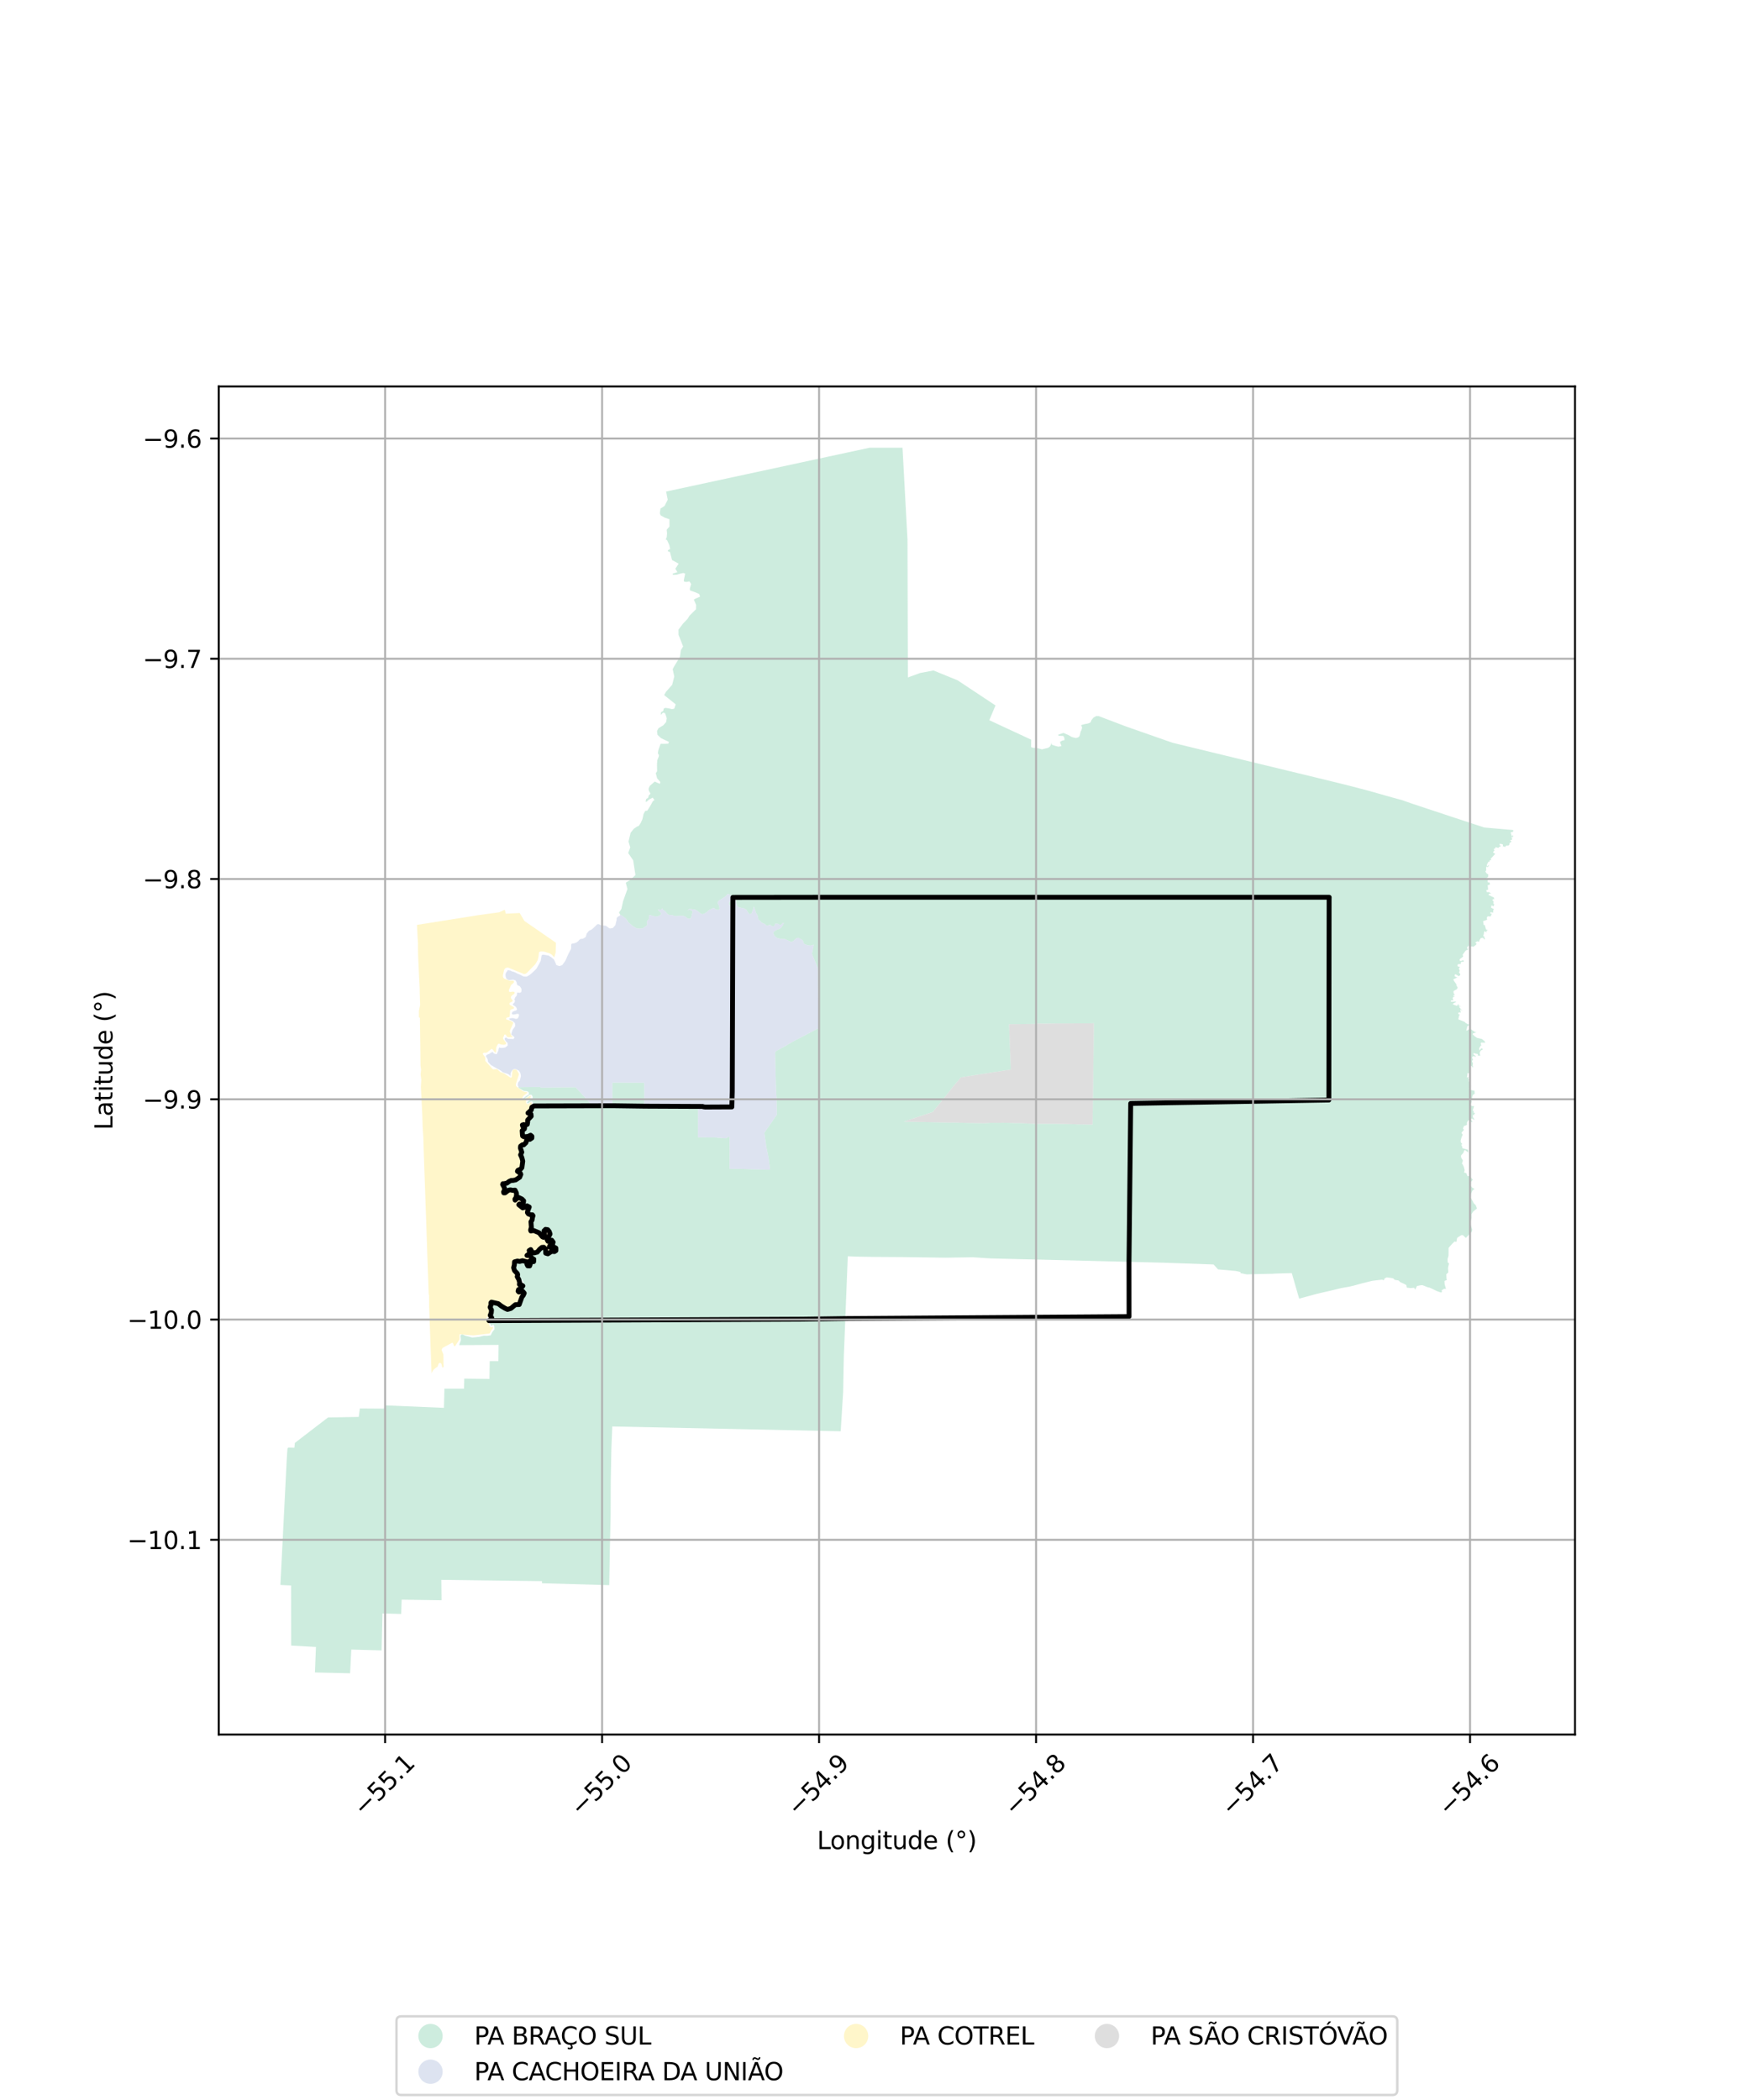 <?xml version="1.0" encoding="utf-8" standalone="no"?>
<!DOCTYPE svg PUBLIC "-//W3C//DTD SVG 1.1//EN"
  "http://www.w3.org/Graphics/SVG/1.1/DTD/svg11.dtd">
<svg xmlns:xlink="http://www.w3.org/1999/xlink" width="720pt" height="864pt" viewBox="0 0 720 864" xmlns="http://www.w3.org/2000/svg" version="1.1">
 <defs>
  <style type="text/css">*{stroke-linejoin: round; stroke-linecap: butt}</style>
 </defs>
 <g id="figure_1">
  <g id="patch_1">
   <path d="M 0 864 
L 720 864 
L 720 0 
L 0 0 
z
" style="fill: #ffffff"/>
  </g>
  <g id="axes_1">
   <g id="patch_2">
    <path d="M 90 713.649 
L 648 713.649 
L 648 158.991 
L 90 158.991 
z
" style="fill: #ffffff"/>
   </g>
   <g id="PatchCollection_1">
    <path d="M 213.197 447.371 
L 213.411 447.322 
L 214.065 447.319 
L 214.316 447.303 
L 222.417 447.23 
L 222.512 447.5 
L 236.819 447.341 
L 236.826 447.341 
L 236.826 447.341 
L 237.356 447.906 
L 239.7 450.471 
L 241.188 452.098 
L 242.585 453.66 
L 244.033 455.237 
L 247.3 455.259 
L 247.3 455.259 
L 249.158 455.273 
L 249.158 455.273 
L 251.933 455.296 
L 251.965 452.839 
L 251.922 450.589 
L 251.916 447.867 
L 251.928 445.405 
L 251.928 445.405 
L 253.873 445.421 
L 253.873 445.421 
L 255.818 445.427 
L 255.818 445.427 
L 256.22 445.428 
L 256.22 445.428 
L 259.91 445.44 
L 259.91 445.44 
L 260.497 445.442 
L 260.497 445.442 
L 261.395 445.445 
L 261.395 445.445 
L 262.715 445.45 
L 262.715 445.45 
L 264.089 445.454 
L 264.089 445.454 
L 264.413 445.455 
L 264.413 445.455 
L 265.086 445.457 
L 265.086 445.457 
L 265.087 445.931 
L 265.09 447.265 
L 265.095 449.598 
L 265.097 449.753 
L 265.099 451.397 
L 265.092 451.971 
L 265.086 452.799 
L 265.036 455.478 
L 267.213 455.521 
L 267.213 455.521 
L 268.512 455.551 
L 268.512 455.551 
L 270.291 455.571 
L 270.291 455.571 
L 274.359 455.606 
L 274.359 455.606 
L 277.974 455.639 
L 277.974 455.639 
L 282.048 455.684 
L 282.048 455.684 
L 282.778 455.691 
L 282.778 455.691 
L 283.268 455.696 
L 283.268 455.696 
L 283.685 455.701 
L 283.685 455.701 
L 284.684 455.711 
L 284.684 455.711 
L 285.69 455.721 
L 285.69 455.721 
L 287.182 455.759 
L 287.183 455.759 
L 287.229 456.95 
L 287.151 467.906 
L 289.028 467.936 
L 289.028 467.936 
L 294.781 468.02 
L 294.781 468.02 
L 295.719 468.153 
L 295.72 468.153 
L 296.361 468.115 
L 296.361 468.115 
L 296.66 468.211 
L 296.66 468.211 
L 297.286 468.257 
L 297.286 468.257 
L 297.81 468.306 
L 297.811 468.306 
L 298.528 468.317 
L 298.528 468.317 
L 298.742 468.323 
L 299.451 467.829 
L 299.687 467.775 
L 299.687 467.775 
L 300.155 467.755 
L 300.155 467.755 
L 300.218 473.837 
L 300.178 480.955 
L 302.681 480.873 
L 302.681 480.873 
L 315.885 481.277 
L 315.885 481.277 
L 316.826 481.243 
L 316.285 476.933 
L 315.264 471.706 
L 314.79 468.388 
L 314.666 467.518 
L 314.466 466.067 
L 319.595 458.646 
L 319.493 451.835 
L 319.267 448.531 
L 319.025 439.46 
L 318.873 433.073 
L 319.13 432.538 
L 323.496 430.136 
L 324.598 429.44 
L 326.968 428.136 
L 336.89 422.954 
L 336.589 409.215 
L 336.482 398.41 
L 334.045 392.394 
L 334.814 388.683 
L 334.745 388.679 
L 334.695 388.695 
L 333.578 389.066 
L 333.578 389.066 
L 333.489 389.055 
L 333.489 389.055 
L 333.08 389.004 
L 333.08 389.004 
L 332.37 388.915 
L 332.37 388.915 
L 331.508 388.645 
L 331.508 388.645 
L 331.309 388.582 
L 331.309 388.582 
L 331.213 388.552 
L 331.213 388.552 
L 330.985 388.36 
L 330.941 388.323 
L 330.831 388.231 
L 330.527 387.976 
L 330.524 387.5 
L 330.205 386.868 
L 328.994 386.136 
L 328.679 385.966 
L 328.415 385.823 
L 328.302 385.861 
L 328.19 385.9 
L 327.472 386.146 
L 326.376 387.209 
L 326.044 387.379 
L 325.712 387.549 
L 325.644 387.584 
L 325.644 387.584 
L 325.502 387.524 
L 325.502 387.524 
L 325.439 387.497 
L 325.439 387.497 
L 325.226 387.407 
L 325.226 387.407 
L 325.013 387.316 
L 325.013 387.316 
L 324.989 387.306 
L 324.989 387.306 
L 324.539 387.115 
L 324.539 387.115 
L 324.225 386.984 
L 324.225 386.984 
L 323.958 386.865 
L 323.958 386.865 
L 323.644 386.698 
L 323.644 386.698 
L 323.262 386.511 
L 323.262 386.511 
L 322.939 386.382 
L 322.938 386.382 
L 322.802 386.334 
L 322.802 386.334 
L 322.717 386.334 
L 322.717 386.334 
L 322.622 386.335 
L 322.622 386.335 
L 322.293 386.337 
L 322.293 386.337 
L 321.595 386.341 
L 321.595 386.341 
L 320.071 386.034 
L 320.071 386.034 
L 319.229 385.564 
L 319.072 385.43 
L 318.751 385.121 
L 318.614 384.94 
L 318.566 384.878 
L 318.442 384.667 
L 318.349 384.45 
L 318.335 384.419 
L 318.216 384.026 
L 318.167 383.668 
L 318.369 383.334 
L 318.746 383.046 
L 318.95 382.924 
L 319.194 382.777 
L 319.786 382.464 
L 320.519 382.174 
L 321.089 381.912 
L 321.379 381.652 
L 321.46 381.534 
L 321.641 381.277 
L 322.007 380.748 
L 322.292 380.314 
L 322.388 380.059 
L 322.402 379.863 
L 322.394 379.784 
L 322.026 379.734 
L 321.766 380.105 
L 321.296 380.478 
L 321.296 380.478 
L 320.666 380.482 
L 320.666 380.482 
L 320.297 380.115 
L 319.667 380.066 
L 319.667 380.066 
L 318.984 380.017 
L 318.776 380.283 
L 318.727 380.917 
L 317.731 381.135 
L 317.731 381.135 
L 317.623 381.047 
L 317.581 381.012 
L 317.538 380.978 
L 317.255 380.747 
L 317.151 380.663 
L 317.133 380.659 
L 317.133 380.659 
L 316.52 380.508 
L 315.945 380.776 
L 315.945 380.776 
L 315.262 380.728 
L 315.262 380.728 
L 314.629 380.151 
L 313.998 379.89 
L 313.998 379.89 
L 313.208 379.525 
L 313.208 379.525 
L 312.837 378.947 
L 312.417 378.64 
L 312.352 378.593 
L 312.303 378.557 
L 311.987 378.381 
L 312.017 378.232 
L 312.003 378.164 
L 311.988 378.095 
L 311.87 377.503 
L 311.822 377.224 
L 311.775 376.945 
L 311.673 376.695 
L 311.412 376.199 
L 311.252 375.955 
L 311.044 375.608 
L 310.89 375.135 
L 310.685 374.508 
L 310.481 373.908 
L 310.43 373.763 
L 310.29 373.362 
L 310.174 373.033 
L 310.096 373.07 
L 310.047 373.39 
L 310.013 373.618 
L 309.972 373.892 
L 309.791 374.316 
L 309.675 374.588 
L 309.537 374.995 
L 309.353 375.64 
L 309.234 375.747 
L 308.898 375.995 
L 308.794 376.034 
L 308.674 376.119 
L 308.674 376.119 
L 308.411 376.068 
L 308.411 376.068 
L 308.148 376.017 
L 308.148 376.017 
L 307.811 375.51 
L 307.566 375.175 
L 307.141 374.333 
L 307.049 374.278 
L 306.614 374.019 
L 306.276 373.817 
L 306.276 373.817 
L 305.957 373.683 
L 305.957 373.683 
L 305.483 373.603 
L 305.483 373.603 
L 304.981 373.519 
L 304.981 373.519 
L 304.272 373.373 
L 304.272 373.373 
L 303.878 373.295 
L 303.878 373.295 
L 303.828 373.244 
L 303.646 373.022 
L 303.398 372.718 
L 303.14 372.403 
L 303.068 372.061 
L 302.996 371.708 
L 302.869 371.061 
L 302.749 370.397 
L 302.653 369.975 
L 302.522 369.976 
L 302.361 370.11 
L 302.314 370.321 
L 302.237 370.665 
L 302.185 370.893 
L 302.08 371.357 
L 302.033 371.564 
L 301.916 371.789 
L 301.8 372.015 
L 301.566 372.465 
L 301.374 372.539 
L 300.874 372.731 
L 300.874 372.731 
L 300.611 372.722 
L 300.611 372.722 
L 300.354 372.539 
L 300.013 372.11 
L 299.96 372.011 
L 299.929 371.794 
L 299.933 371.472 
L 300.038 371.175 
L 300.296 371.007 
L 300.611 370.78 
L 300.817 370.46 
L 300.869 370.092 
L 300.847 369.553 
L 300.822 369.162 
L 300.702 368.508 
L 300.591 368.351 
L 300.358 368.096 
L 299.754 367.88 
L 299.754 367.88 
L 299.592 367.857 
L 299.592 367.857 
L 299.386 367.829 
L 299.11 368.132 
L 298.828 368.442 
L 298.53 368.713 
L 298.01 369.123 
L 296.96 369.826 
L 295.99 370.386 
L 295.703 370.652 
L 295.664 370.689 
L 295.416 370.918 
L 295.349 371.453 
L 295.316 371.712 
L 295.453 371.949 
L 295.642 372.277 
L 295.741 372.449 
L 295.902 373.082 
L 296.003 373.479 
L 296.063 373.715 
L 295.934 374.033 
L 295.805 374.351 
L 295.805 374.351 
L 295.491 374.338 
L 295.491 374.338 
L 295.228 374.328 
L 295.227 374.328 
L 295.106 374.323 
L 295.106 374.323 
L 294.549 374.218 
L 294.549 374.218 
L 294.447 374.13 
L 293.859 373.623 
L 293.334 373.626 
L 293.061 373.756 
L 292.98 373.977 
L 292.98 373.977 
L 292.778 373.96 
L 292.778 373.96 
L 292.787 373.886 
L 291.869 374.322 
L 290.876 375.144 
L 290.662 375.321 
L 290.198 375.706 
L 289.046 376.136 
L 289.046 376.136 
L 288.31 375.929 
L 288.31 375.929 
L 287.624 375.3 
L 287.257 375.051 
L 287.113 374.952 
L 286.622 374.619 
L 285.99 374.253 
L 284.625 374.05 
L 284.625 374.05 
L 283.47 374.004 
L 282.739 374.696 
L 282.857 374.613 
L 283.126 374.459 
L 283.42 374.375 
L 283.42 374.375 
L 283.699 374.387 
L 283.7 374.387 
L 283.945 374.41 
L 283.945 374.41 
L 284.05 374.424 
L 284.05 374.424 
L 284.681 374.684 
L 284.681 374.684 
L 284.998 375.105 
L 284.639 376.322 
L 284.383 377.38 
L 284.309 377.52 
L 284.201 377.725 
L 284.019 378.07 
L 284.019 378.07 
L 283.514 378 
L 283.514 378 
L 283.322 377.974 
L 283.322 377.974 
L 282.916 377.918 
L 282.916 377.918 
L 282.231 377.341 
L 282.154 377.267 
L 281.902 377.1 
L 281.441 376.923 
L 281.441 376.923 
L 281.016 376.826 
L 281.016 376.826 
L 280.744 376.798 
L 280.744 376.798 
L 280.39 376.771 
L 280.39 376.771 
L 280.262 376.773 
L 280.262 376.773 
L 280.177 376.774 
L 280.177 376.774 
L 279.929 376.777 
L 279.929 376.777 
L 278.615 376.888 
L 278.615 376.888 
L 278.385 376.889 
L 278.385 376.889 
L 277.504 376.895 
L 277.504 376.895 
L 276.956 376.666 
L 276.956 376.666 
L 276.682 376.552 
L 276.682 376.552 
L 276.505 376.478 
L 276.505 376.478 
L 275.035 376.381 
L 275.035 376.381 
L 274.731 376.122 
L 274.443 375.877 
L 274.21 375.613 
L 273.872 375.068 
L 273.798 374.992 
L 273.559 374.811 
L 273.134 374.597 
L 272.763 374.299 
L 272.625 373.966 
L 272.605 373.807 
L 272.29 373.809 
L 272.227 373.949 
L 272.059 374.218 
L 271.821 374.393 
L 271.821 374.393 
L 271.559 374.401 
L 271.559 374.401 
L 271.296 374.338 
L 271.296 374.338 
L 271.033 374.24 
L 271.033 374.24 
L 270.835 374.235 
L 270.742 374.335 
L 270.719 374.4 
L 271.563 375.135 
L 272.092 375.818 
L 272.047 375.977 
L 271.862 376.313 
L 271.467 376.615 
L 271.416 376.638 
L 271.197 376.736 
L 270.953 376.847 
L 270.929 376.859 
L 270.615 377.019 
L 270.473 377.096 
L 270.473 377.096 
L 269.142 376.942 
L 269.142 376.942 
L 268.941 376.919 
L 268.941 376.919 
L 268.697 376.88 
L 268.697 376.88 
L 268.653 376.865 
L 268.653 376.865 
L 267.425 376.428 
L 267.425 376.428 
L 267.11 376.43 
L 267.113 376.906 
L 266.962 378.016 
L 266.884 378.162 
L 266.847 378.216 
L 266.762 378.344 
L 266.605 378.544 
L 266.534 378.616 
L 266.286 378.869 
L 266.128 379.16 
L 266.193 379.585 
L 266.293 380.134 
L 266.087 380.822 
L 265.909 380.943 
L 265.602 381.152 
L 265.077 381.509 
L 264.521 381.883 
L 264.43 381.903 
L 263.959 381.952 
L 263.623 382.066 
L 263.623 382.066 
L 263.555 382.062 
L 263.555 382.062 
L 263.418 382.054 
L 263.418 382.054 
L 263.062 382.042 
L 263.062 382.042 
L 262.88 382.036 
L 262.88 382.036 
L 262.706 382.031 
L 262.706 382.031 
L 262.403 382.007 
L 262.403 382.007 
L 261.971 381.971 
L 261.971 381.971 
L 261.464 381.719 
L 261.153 381.52 
L 260.821 381.307 
L 260.434 381.048 
L 260.157 380.858 
L 259.671 380.444 
L 259.617 380.398 
L 259.199 380.042 
L 258.627 379.6 
L 258.448 379.416 
L 258.269 379.232 
L 258.15 378.81 
L 257.87 378.452 
L 257.663 378.188 
L 257.41 377.863 
L 257.146 377.665 
L 256.831 377.427 
L 256.461 377.148 
L 256.171 376.929 
L 256.171 376.929 
L 255.881 376.71 
L 255.227 376.4 
L 254.666 375.434 
L 254.681 375.426 
L 255.636 374.015 
L 256.348 370.798 
L 258.146 365.768 
L 257.466 363.163 
L 259.486 361.912 
L 261.435 360.027 
L 260.502 353.943 
L 259.261 352.143 
L 258.457 350.944 
L 259.307 348.641 
L 258.584 346.266 
L 259.449 342.632 
L 260.797 340.958 
L 262.151 340.058 
L 262.799 339.816 
L 263.619 338.562 
L 264.318 337.011 
L 264.764 334.971 
L 265.465 333.629 
L 266.306 333.534 
L 267.579 331.519 
L 268.543 329.729 
L 269.249 329.145 
L 268.534 328.167 
L 266.988 328.98 
L 266.063 329.833 
L 265.62 329.88 
L 265.835 328.764 
L 266.673 328.223 
L 266.933 327.24 
L 267.638 326.567 
L 267.011 325.411 
L 266.829 324.564 
L 267.353 323.312 
L 268.455 322.368 
L 269.381 321.56 
L 270.536 322.088 
L 271.557 322.483 
L 271.641 321.68 
L 270.347 320.215 
L 270.075 319.102 
L 269.804 318.166 
L 270.374 317.271 
L 270.322 315.933 
L 270.313 314.416 
L 270.436 312.764 
L 271.003 311.333 
L 271.132 310.619 
L 270.73 310.13 
L 270.726 309.417 
L 270.942 308.389 
L 271.421 307.048 
L 271.769 306.02 
L 273.896 306.007 
L 274.958 305.956 
L 275.22 305.241 
L 273.532 304.448 
L 271.977 303.699 
L 270.507 302.325 
L 270.32 300.72 
L 270.978 299.556 
L 272.876 298.429 
L 274.064 297.083 
L 274.32 295.52 
L 274.004 294.452 
L 273.599 293.383 
L 272.712 293.21 
L 271.92 294.152 
L 271.915 293.304 
L 272.178 292.856 
L 272.841 292.585 
L 273.101 291.513 
L 273.808 291.241 
L 275.182 291.455 
L 276.469 291.76 
L 277.398 291.576 
L 278.007 289.788 
L 273.245 285.98 
L 274.034 284.592 
L 276.542 281.766 
L 277.408 278.37 
L 276.77 275.296 
L 277.339 274.222 
L 279.752 270.237 
L 280.134 267.468 
L 281.055 265.991 
L 279.166 261.139 
L 279.154 259.042 
L 281.087 256.488 
L 282.892 254.603 
L 283.726 253.26 
L 286.368 250.656 
L 286.401 248.872 
L 285.458 246.691 
L 286.165 246.285 
L 288.02 245.471 
L 287.703 244.402 
L 286.105 243.698 
L 283.93 242.953 
L 283.793 242.24 
L 284.357 240.274 
L 283.642 239.207 
L 282.359 239.438 
L 281.472 239.309 
L 281.336 238.775 
L 281.896 236.006 
L 281.141 235.742 
L 279.903 236.018 
L 278.311 236.473 
L 276.805 236.482 
L 276.802 235.992 
L 277.598 235.764 
L 278.703 235.4 
L 277.853 233.978 
L 279.214 231.917 
L 276.504 230.417 
L 275.643 227.121 
L 274.799 226.813 
L 274.797 226.367 
L 275.724 225.871 
L 275.36 224.222 
L 274.463 222.265 
L 273.929 221.911 
L 274.322 220.972 
L 274.446 219.499 
L 274.304 217.938 
L 275.448 216.638 
L 275.437 214.809 
L 275.43 213.649 
L 273.433 212.947 
L 271.789 212.02 
L 271.474 211.174 
L 271.729 209.254 
L 273.405 208.173 
L 274.719 205.622 
L 274.061 202.24 
L 306.689 195.205 
L 357.787 184.202 
L 371.318 184.204 
L 373.365 221.941 
L 373.531 278.72 
L 378.529 276.9 
L 384.041 275.852 
L 393.949 279.881 
L 409.575 290.235 
L 407.026 296.314 
L 424.271 304.33 
L 424.209 307.373 
L 424.982 307.659 
L 426.838 307.788 
L 428.649 308.314 
L 430.429 307.882 
L 431.295 307.65 
L 432.03 307.095 
L 432.442 306.17 
L 432.583 305.571 
L 432.781 306.427 
L 434.213 306.887 
L 435.426 307.208 
L 436.709 306.983 
L 436.098 305.24 
L 437.037 304.695 
L 437.957 304.516 
L 437.908 303.525 
L 437.496 302.794 
L 435.504 302.699 
L 435.394 302.268 
L 437.531 301.543 
L 439.439 302.349 
L 440.194 302.776 
L 440.925 303.203 
L 441.698 303.435 
L 442.663 303.644 
L 443.646 303.357 
L 444.157 302.858 
L 444.616 300.978 
L 444.955 300.329 
L 445.18 299.518 
L 445.139 299.012 
L 444.749 298.346 
L 446.331 297.904 
L 447.165 297.769 
L 447.871 297.592 
L 448.725 297.177 
L 449.04 296.29 
L 449.869 295.258 
L 450.983 294.63 
L 452.042 294.631 
L 463.27 298.889 
L 482.371 305.579 
L 517.891 314.205 
L 540.996 319.789 
L 552.633 322.635 
L 555.058 323.249 
L 562.728 325.246 
L 573.109 328.183 
L 576.618 329.128 
L 581.075 330.678 
L 596.961 335.95 
L 610.65 340.452 
L 620.852 341.365 
L 622.415 341.493 
L 622.615 341.681 
L 622.636 342.023 
L 622.439 342.12 
L 622.156 342.274 
L 622.262 342.676 
L 621.939 342.285 
L 621.534 342.45 
L 621.987 344.2 
L 622.345 343.547 
L 622.472 343.824 
L 622.539 344.307 
L 621.805 344.522 
L 621.882 344.825 
L 622.227 344.874 
L 621.964 345.569 
L 621.259 345.591 
L 621.882 346.204 
L 621.047 346.952 
L 621.004 347.58 
L 620.436 347.914 
L 620.015 347.815 
L 619.312 348.175 
L 619.349 348.598 
L 618.875 348.337 
L 618.496 348.13 
L 618.291 348.622 
L 618.361 347.722 
L 618.283 347.409 
L 617.526 347.196 
L 616.922 347.219 
L 617.064 347.805 
L 617.627 348.089 
L 616.878 348.439 
L 616.421 348.88 
L 615.798 348.644 
L 615.156 348.639 
L 615.205 349.101 
L 614.716 349.185 
L 614.558 349.566 
L 614.928 349.801 
L 614.243 350.663 
L 615.163 351.318 
L 613.288 353.348 
L 613.582 354.005 
L 613.165 353.83 
L 612.89 353.984 
L 612.755 354.594 
L 612.402 354.508 
L 612.091 355.125 
L 611.818 355.539 
L 611.697 356.301 
L 611.95 356.413 
L 612.538 355.864 
L 612.676 355.888 
L 612.216 356.69 
L 611.414 356.652 
L 611.469 358.088 
L 611.109 358.581 
L 611.719 359.439 
L 612.313 359.733 
L 612.245 360.748 
L 611.469 361.425 
L 612.186 361.863 
L 612.031 362.524 
L 612.232 363.104 
L 612.802 363.016 
L 613.022 363.772 
L 612.785 364.053 
L 612.055 364.204 
L 612.257 366.022 
L 611.491 366.269 
L 611.71 367.041 
L 612.718 367.059 
L 613.525 367.704 
L 612.622 367.693 
L 612.403 368.192 
L 614.648 369.264 
L 614.767 370.075 
L 614.514 369.886 
L 613.912 370.288 
L 614.482 370.774 
L 614.427 371.84 
L 614.806 372.04 
L 614.485 372.866 
L 613.609 372.461 
L 613.469 373.444 
L 614.632 374.044 
L 614.333 374.604 
L 614.377 375.466 
L 613.255 375.322 
L 613.07 375.818 
L 613.751 375.991 
L 613.293 377.046 
L 612.071 377.005 
L 611.707 377.511 
L 611.817 378.427 
L 610.183 378.984 
L 610.434 380.605 
L 610.862 380.526 
L 611.39 382.398 
L 612.074 382.685 
L 612.238 382.836 
L 611.835 382.814 
L 611.497 383.057 
L 611.639 383.538 
L 611.475 383.564 
L 610.921 383.144 
L 610.617 383.279 
L 610.486 384.073 
L 610.512 384.14 
L 610.227 385.133 
L 610.745 385.307 
L 610.697 385.688 
L 610.991 386.332 
L 610.779 386.549 
L 610.119 385.819 
L 609.276 385.964 
L 608.751 386.754 
L 608.518 387.491 
L 607.799 387.281 
L 606.896 387.833 
L 607.541 388.208 
L 607.28 388.717 
L 606.215 389.524 
L 605.304 389.358 
L 604.455 389.904 
L 604.309 388.929 
L 603.572 389.797 
L 603.665 390.443 
L 604.244 390.375 
L 604.308 390.476 
L 603.567 390.836 
L 603.04 391.081 
L 601.78 392.789 
L 601.987 393.574 
L 600.634 394.573 
L 600.536 395.03 
L 600.576 395.258 
L 601.043 395.407 
L 601.759 395.123 
L 602.174 395.12 
L 602.204 395.728 
L 601.423 395.645 
L 600.947 396.092 
L 601.039 396.611 
L 600.359 396.654 
L 599.893 396.696 
L 599.619 397.116 
L 599.761 397.546 
L 600.102 397.747 
L 600.808 397.767 
L 600.419 398.023 
L 600.259 398.494 
L 600.375 398.873 
L 600.593 399.455 
L 600.307 399.926 
L 600.41 400.293 
L 600.761 400.711 
L 600.807 401.14 
L 600.2 401.624 
L 599.978 401.514 
L 599.054 400.95 
L 598.638 400.838 
L 598.454 401.588 
L 599.125 402.033 
L 599.667 402.112 
L 597.889 402.938 
L 598.229 403.606 
L 599.26 405.044 
L 599.175 405.438 
L 599.735 406.296 
L 599.4 406.97 
L 598.007 407.79 
L 598.063 408.616 
L 598.637 409.575 
L 598.085 409.294 
L 597.972 409.859 
L 598.678 410.044 
L 597.898 410.202 
L 597.637 410.647 
L 597.971 411.558 
L 597.178 411.564 
L 596.902 411.781 
L 597.005 412.148 
L 598.945 412.062 
L 599.162 412.191 
L 597.867 412.903 
L 597.731 413.221 
L 599.448 413.855 
L 600.009 412.989 
L 600.166 413.761 
L 601.227 414.185 
L 600.458 414.101 
L 600.244 414.204 
L 600.524 414.545 
L 601.616 415.818 
L 601.447 415.825 
L 601.021 415.315 
L 600.807 415.304 
L 600.992 416.646 
L 600.525 416.523 
L 599.947 416.667 
L 600.065 417.249 
L 600.659 417.524 
L 600.321 417.843 
L 599.992 419.38 
L 602.632 420.464 
L 602.873 420.766 
L 603.999 421.456 
L 604.448 421.426 
L 604.617 421.628 
L 603.675 422.278 
L 603.409 423.438 
L 603.236 423.985 
L 603.539 424.008 
L 604.856 423.25 
L 606.842 424.613 
L 607.537 424.689 
L 606.004 425.195 
L 605.893 425.563 
L 606.692 426.331 
L 607.654 426.983 
L 607.856 427.045 
L 609.673 427.463 
L 610.851 428.418 
L 611.069 429 
L 609.343 428.936 
L 609.222 429.66 
L 609.553 430.051 
L 609.276 430.141 
L 608.728 430.982 
L 608.567 431.427 
L 608.71 432.22 
L 609.416 431.324 
L 609.713 431.368 
L 610.144 431.72 
L 609.316 432.183 
L 608.855 432.82 
L 608.822 433.556 
L 609.055 434.416 
L 607.895 434.222 
L 608.132 433.941 
L 607.878 433.639 
L 607.02 433.493 
L 606.216 433.215 
L 606.242 433.841 
L 606.988 434.33 
L 607.142 434.722 
L 606.833 434.946 
L 606.708 434.447 
L 605.87 434.705 
L 605.647 435.265 
L 606.079 435.898 
L 605.669 436.469 
L 605.671 436.786 
L 606.028 437.481 
L 605.872 438.471 
L 606.101 438.838 
L 605.929 439.409 
L 605.838 439.08 
L 605.533 438.651 
L 604.775 438.387 
L 604.868 439.049 
L 605.022 439.429 
L 604.588 440.357 
L 604.793 440.8 
L 605.09 441.766 
L 604.76 441.548 
L 603.752 441.568 
L 603.72 442.278 
L 603.533 443.265 
L 604.357 443.25 
L 604.009 443.827 
L 604.476 444.162 
L 604.208 444.67 
L 604.776 445.58 
L 604.666 446.475 
L 605.124 446.655 
L 605.128 447.086 
L 604.439 447.764 
L 604.998 448.419 
L 606.626 448.788 
L 606.654 449.142 
L 606.723 450.004 
L 606.296 450.235 
L 605.871 450.71 
L 605.75 451.317 
L 605.755 452.027 
L 605.318 452.614 
L 605.553 453.237 
L 605.065 454.302 
L 605.246 454.947 
L 606.47 455.141 
L 606.1 456.298 
L 605.915 456.959 
L 606.408 457.107 
L 606.19 457.718 
L 606.918 457.953 
L 606.48 458.337 
L 606.709 458.639 
L 606.092 458.707 
L 605.919 459.127 
L 606.165 460 
L 606.799 460.617 
L 606.219 460.545 
L 605.386 460.177 
L 605.113 460.535 
L 605.798 461.55 
L 605.736 461.778 
L 604.155 460.839 
L 603.557 461.807 
L 603.54 462.835 
L 602.333 463.274 
L 601.9 464.329 
L 602.344 464.833 
L 602.069 465.152 
L 601.332 465.969 
L 601.359 466.248 
L 601.821 466.823 
L 601.364 467.793 
L 600.927 469.307 
L 601.046 470.054 
L 601.617 470.646 
L 601.167 471.093 
L 601.523 471.56 
L 601.642 472.371 
L 602.539 472.643 
L 603.978 473.076 
L 604.057 473.532 
L 604.037 474.204 
L 603.859 473.99 
L 602.883 473.249 
L 602.468 473.252 
L 602.084 474.295 
L 601.149 475.333 
L 601.075 475.836 
L 601.23 476.393 
L 601.89 477.479 
L 601.474 478.737 
L 601.829 479.128 
L 602.277 480.126 
L 602.614 481.442 
L 602.358 482.385 
L 603.256 482.671 
L 603.802 483.907 
L 604.71 483.811 
L 605.016 484.265 
L 605.96 485.381 
L 605.219 486.254 
L 605.117 487.802 
L 605.588 488.522 
L 606.702 489.236 
L 606.134 489.506 
L 605.734 489.988 
L 605.217 491.2 
L 605.102 492.76 
L 606.034 494.376 
L 606.252 494.958 
L 607.166 495.864 
L 607.667 497.192 
L 606.047 498.524 
L 605.441 499.554 
L 605.457 501.139 
L 604.997 502.727 
L 605.145 504.058 
L 605.739 505.955 
L 605.531 506.768 
L 603.08 509.335 
L 601.91 508.196 
L 601.275 508.153 
L 599.764 509.093 
L 599.464 509.425 
L 599.235 510.859 
L 598.92 510.912 
L 598.453 510.764 
L 597.329 511.891 
L 596.011 513.368 
L 595.985 513.764 
L 595.978 515.283 
L 595.962 516.637 
L 595.569 518.025 
L 595.626 519.419 
L 596.173 519.803 
L 595.883 521.018 
L 595.753 521.627 
L 595.879 523.498 
L 595.056 524.27 
L 595.136 526.05 
L 595.296 526.613 
L 594.3 527.014 
L 594.367 528.43 
L 594.926 530.275 
L 594.119 530.251 
L 593.141 530.895 
L 593.269 531.617 
L 592.789 531.755 
L 591.262 531.225 
L 588.282 529.793 
L 587.51 529.651 
L 585.258 528.76 
L 584.683 528.764 
L 582.994 529.102 
L 582.23 530.614 
L 581.843 529.828 
L 580.299 529.952 
L 578.774 529.76 
L 578.614 528.731 
L 577.732 528.234 
L 576.172 527.536 
L 575.37 526.809 
L 573.845 526.575 
L 573.146 525.923 
L 572.114 525.75 
L 570.522 525.536 
L 569.63 525.993 
L 569.4 526.736 
L 569.195 526.675 
L 568.864 526.576 
L 568.864 526.576 
L 568.564 526.485 
L 566.617 526.715 
L 566.032 526.784 
L 564.618 526.963 
L 563.732 527.17 
L 560.521 527.96 
L 557.402 528.822 
L 556.843 528.976 
L 556.843 528.976 
L 555.086 529.38 
L 553.224 529.707 
L 551.806 529.96 
L 551.805 529.96 
L 549.295 530.567 
L 549.129 530.609 
L 548.967 530.647 
L 547.612 530.975 
L 544.359 531.72 
L 542.993 532.038 
L 541.91 532.304 
L 540.656 532.623 
L 534.511 534.301 
L 534.511 534.301 
L 531.473 523.787 
L 531.473 523.787 
L 525.234 523.967 
L 523.314 524.076 
L 518.762 524.154 
L 512.965 524.321 
L 512.782 524.283 
L 512.724 524.283 
L 510.38 523.793 
L 510.389 523.339 
L 508.316 522.897 
L 501.14 522.271 
L 499.303 520.242 
L 478.901 519.514 
L 407.465 517.747 
L 400.266 517.272 
L 389.091 517.452 
L 371.658 517.2 
L 359.602 517.123 
L 352.43 517.016 
L 348.806 516.856 
L 347.16 558.37 
L 346.897 572.678 
L 345.886 588.869 
L 251.906 586.889 
L 251.54 596.106 
L 251.285 609.313 
L 251.236 623.539 
L 250.889 638.42 
L 250.663 652.182 
L 222.964 651.395 
L 222.98 650.523 
L 181.571 650 
L 181.664 658.392 
L 165.256 658.146 
L 165.06 664.027 
L 157.364 663.819 
L 157.002 679.024 
L 144.544 678.68 
L 144.036 688.438 
L 129.572 688.106 
L 129.989 677.609 
L 119.788 677.033 
L 119.764 652.314 
L 115.364 652.104 
L 117.981 600.29 
L 118.271 595.977 
L 118.575 595.59 
L 121.115 595.646 
L 121.313 593.655 
L 134.968 583.178 
L 147.585 582.964 
L 148.068 579.483 
L 157.963 579.552 
L 158.238 578.201 
L 182.649 579.228 
L 182.846 571.324 
L 190.899 571.344 
L 191.019 567.2 
L 201.39 567.322 
L 201.481 560.016 
L 205.056 560.011 
L 205.13 553.331 
L 188.896 553.429 
L 189.249 552.472 
L 189.641 551.266 
L 189.465 549.593 
L 189.728 549.123 
L 190.359 549.019 
L 191.26 549.516 
L 192.825 549.908 
L 194.258 550.301 
L 197.083 550.05 
L 199.042 549.537 
L 200.306 549.596 
L 201.901 549.386 
L 202.525 548.077 
L 203.449 546.901 
L 203.375 545.596 
L 202.972 544.963 
L 202.077 545.503 
L 201.201 543.501 
L 202.13 543.127 
L 202.491 542.255 
L 201.885 540.954 
L 202.408 539.545 
L 201.832 537.708 
L 202.187 535.799 
L 205.216 536.417 
L 208.022 538.508 
L 209.253 538.668 
L 211.274 537.451 
L 212.003 536.945 
L 213.929 536.499 
L 215.371 532.876 
L 215.796 531.77 
L 215.327 531.137 
L 213.932 531.446 
L 213.365 531.081 
L 213.428 530.546 
L 214.986 529.666 
L 215.377 528.393 
L 215.372 527.523 
L 214.868 526.622 
L 213.803 526.394 
L 213.133 525.629 
L 213.625 524.421 
L 213.353 523.486 
L 212.02 522.992 
L 211.483 522.058 
L 211.509 520.82 
L 211.965 519.178 
L 213.26 518.969 
L 215.421 518.89 
L 216.82 519.35 
L 216.827 520.487 
L 217.163 520.987 
L 218.06 520.881 
L 218.256 520.412 
L 217.949 519.109 
L 218.381 519.006 
L 219.514 519.333 
L 219.942 518.729 
L 219.738 517.96 
L 219.005 517.697 
L 218.701 516.963 
L 217.967 516.532 
L 217.103 516.47 
L 217.3 516.168 
L 217.93 515.796 
L 218.19 514.891 
L 218.187 514.322 
L 218.453 514.254 
L 218.79 514.988 
L 219.358 515.486 
L 220.455 515.547 
L 221.417 515.039 
L 221.911 514.333 
L 222.705 513.593 
L 223.401 513.287 
L 224.334 513.549 
L 224.471 514.184 
L 224.579 515.656 
L 225.246 516.053 
L 226.308 515.579 
L 226.804 515.141 
L 228.399 515.031 
L 229.027 514.425 
L 228.755 513.355 
L 227.887 512.825 
L 226.459 513.068 
L 226.225 512.835 
L 227.648 511.723 
L 227.609 510.752 
L 227.207 510.22 
L 226.474 510.09 
L 225.678 510.329 
L 225.311 510.164 
L 225.736 508.99 
L 226.491 507.279 
L 226.152 506.244 
L 225.317 505.513 
L 224.153 505.52 
L 223.691 506.025 
L 223.73 507.129 
L 223.706 508.601 
L 223.474 508.77 
L 223.005 508.204 
L 221.234 506.575 
L 219.668 506.015 
L 218.471 506.156 
L 218.697 505.017 
L 218.654 503.344 
L 219.5 500.228 
L 219.363 499.526 
L 218.697 499.362 
L 217.7 499.368 
L 217.131 498.769 
L 217.785 496.925 
L 217.714 496.089 
L 217.014 495.826 
L 215.887 496.435 
L 215.057 496.607 
L 213.821 495.61 
L 213.853 495.376 
L 215.182 495.167 
L 215.676 494.361 
L 215.537 493.459 
L 214.236 492.663 
L 213.37 492.468 
L 212.013 493.513 
L 212.571 492.205 
L 212.528 490.599 
L 212.056 489.397 
L 210.758 489.305 
L 209.296 489.447 
L 207.873 490.56 
L 207.407 490.362 
L 207.898 489.121 
L 206.988 486.985 
L 207.52 486.982 
L 208.716 486.807 
L 210.106 485.795 
L 211.069 485.589 
L 212.696 485.244 
L 213.986 484.166 
L 214.479 483.059 
L 214.075 482.258 
L 213.175 481.795 
L 213.471 481.392 
L 214.829 480.48 
L 215.244 477.433 
L 214.365 474.995 
L 214.791 473.956 
L 214.48 471.983 
L 214.808 471.145 
L 215.637 470.872 
L 216.598 470.231 
L 216.989 468.923 
L 218.283 468.581 
L 219.078 468.108 
L 218.806 467.005 
L 218.007 466.843 
L 216.847 467.352 
L 215.384 467.36 
L 215.149 466.927 
L 215.204 464.952 
L 215.931 464.346 
L 216.127 463.776 
L 215.625 463.176 
L 215.423 462.742 
L 216.055 462.739 
L 217.118 462.666 
L 217.513 461.994 
L 217.571 460.521 
L 218.595 459.311 
L 218.623 458.507 
L 217.39 458.046 
L 217.355 457.678 
L 218.381 456.97 
L 218.974 456.063 
L 219.329 454.254 
L 219.191 453.284 
L 218.492 453.088 
L 217.333 453.931 
L 216.734 453.834 
L 217.228 453.062 
L 218.389 452.62 
L 219.119 452.348 
L 219.112 451.11 
L 218.709 450.443 
L 218.077 450.38 
L 216.488 451.527 
L 215.626 451.933 
L 215.458 451.734 
L 216.584 450.891 
L 217.644 450.315 
L 217.505 449.312 
L 216.838 448.948 
L 215.541 448.856 
L 214.507 448.259 
L 213.373 447.563 
L 213.197 447.371 
M 450.061 420.999 
L 447.937 421.062 
L 443.139 421.051 
L 437.65 421.108 
L 435.896 421.122 
L 434.066 421.122 
L 432.206 421.147 
L 429.801 421.21 
L 427.386 421.122 
L 425.57 421.298 
L 423.522 421.322 
L 419.388 421.358 
L 415.16 421.417 
L 415.901 440.049 
L 413.967 440.347 
L 412.415 440.582 
L 411.56 440.759 
L 408.93 441.121 
L 407.806 441.298 
L 405.816 441.612 
L 403.262 442.015 
L 399.657 442.584 
L 397.382 442.942 
L 395.323 443.266 
L 394.059 444.833 
L 393.426 445.538 
L 391.882 447.401 
L 390.381 449.315 
L 389.222 450.752 
L 386.555 454.06 
L 383.776 457.506 
L 380.21 458.693 
L 376.876 459.803 
L 371.884 461.465 
L 385.574 461.751 
L 386.425 461.766 
L 387.022 461.777 
L 387.989 461.794 
L 390.43 461.861 
L 392.854 461.825 
L 395.353 461.924 
L 398.097 462.008 
L 400.207 462.05 
L 404.975 462.15 
L 406.643 462.025 
L 407.135 461.988 
L 407.613 461.952 
L 410.148 461.983 
L 412.583 461.936 
L 415.023 461.972 
L 417.461 462.087 
L 419.112 462.065 
L 421.114 462.144 
L 423.93 462.309 
L 426.222 462.392 
L 428.538 462.347 
L 432.442 462.349 
L 434.59 462.386 
L 436.525 462.412 
L 436.688 462.417 
L 438.6 462.446 
L 439.781 462.464 
L 439.944 462.467 
L 443.201 462.582 
L 446.268 462.624 
L 449.495 462.683 
L 449.797 441.881 
L 450.061 420.999 
" clip-path="url(#p0952988e04)" style="fill: #b3e2cd; fill-opacity: 0.65"/>
    <path d="M 171.543 380.53 
L 197.007 376.487 
L 205.352 375.352 
L 207.668 374.285 
L 208.105 375.921 
L 213.815 375.634 
L 215.755 378.903 
L 228.751 387.886 
L 228.609 391.746 
L 228.587 391.971 
L 228.299 392.972 
L 228.111 393.624 
L 228.034 393.894 
L 227.085 392.85 
L 226.27 392.289 
L 223.902 391.52 
L 222.643 391.449 
L 222.079 391.565 
L 221.764 391.799 
L 221.552 393.624 
L 221.232 394.999 
L 220.303 396.633 
L 217.365 399.681 
L 216.606 400.408 
L 216.097 400.695 
L 215.588 400.744 
L 210.22 398.576 
L 209.564 398.29 
L 209.233 398.128 
L 208.674 398.101 
L 208.107 398.256 
L 207.641 398.619 
L 207.551 398.788 
L 207.36 399.27 
L 206.937 401.1 
L 206.902 401.659 
L 206.932 401.846 
L 207.078 402.204 
L 207.307 402.494 
L 207.452 402.629 
L 209.676 403.461 
L 210.036 403.504 
L 210.554 403.482 
L 211.029 403.456 
L 211.275 403.546 
L 211.467 403.814 
L 211.442 404.078 
L 211.364 404.327 
L 210.262 405.289 
L 209.609 406.85 
L 209.469 407.079 
L 209.378 407.494 
L 209.471 407.977 
L 209.664 408.139 
L 211.112 407.978 
L 211.632 408.125 
L 211.74 408.301 
L 211.726 408.536 
L 211.651 408.782 
L 210.528 409.663 
L 210.234 410.123 
L 210.202 410.511 
L 210.438 411.015 
L 210.791 411.374 
L 210.948 411.712 
L 210.853 411.964 
L 210.331 412.322 
L 209.73 412.599 
L 209.579 412.934 
L 209.681 413.359 
L 211.36 414.346 
L 211.497 414.672 
L 211.339 414.972 
L 210.95 415.106 
L 210.26 415.302 
L 209.874 415.729 
L 209.81 416.812 
L 209.746 417.886 
L 209.661 418.267 
L 209.513 418.429 
L 209.266 418.512 
L 208.76 418.579 
L 208.411 418.788 
L 208.198 419.157 
L 208.288 419.421 
L 209.444 419.806 
L 210.322 420.103 
L 211.237 420.767 
L 210.411 422.649 
L 209.859 423.896 
L 209.784 424.257 
L 209.78 424.46 
L 210.442 426.2 
L 210.878 426.423 
L 211.035 426.641 
L 209.307 426.765 
L 208.757 426.666 
L 208.472 426.431 
L 208.303 425.986 
L 208.014 425.684 
L 207.805 425.617 
L 207.586 425.669 
L 207.441 425.84 
L 207.282 426.316 
L 207.185 426.486 
L 207.038 426.76 
L 206.989 427.14 
L 207.053 427.518 
L 208.223 429.049 
L 208.184 429.496 
L 207.991 429.697 
L 207.695 429.774 
L 207.37 429.863 
L 206.077 429.745 
L 205.362 429.435 
L 205.157 429.436 
L 204.806 429.649 
L 204.572 430.099 
L 204.226 430.764 
L 204.128 431.282 
L 204.087 432.401 
L 204.049 432.845 
L 203.934 432.996 
L 203.757 433.037 
L 203.584 432.947 
L 203.232 432.464 
L 202.827 431.905 
L 202.533 431.654 
L 202.279 431.524 
L 201.617 432.028 
L 200.827 432.667 
L 200.319 433.041 
L 199.917 433.149 
L 199.212 433.102 
L 198.693 433.373 
L 198.609 433.602 
L 199.624 435.019 
L 199.717 435.593 
L 199.651 436.079 
L 199.67 436.485 
L 201.729 438.766 
L 202.613 439.794 
L 202.889 439.963 
L 204.032 439.902 
L 204.314 439.822 
L 204.516 439.868 
L 205.824 441.056 
L 207.457 441.662 
L 210.059 443.388 
L 210.464 443.255 
L 210.637 442.943 
L 210.615 442.402 
L 210.837 440.525 
L 211.158 440.131 
L 211.549 440.03 
L 212.01 439.99 
L 212.395 440.118 
L 212.678 440.371 
L 213.444 441.744 
L 213.515 442.064 
L 212.929 443.867 
L 212.567 444.982 
L 212.254 446.073 
L 212.261 446.61 
L 212.471 447.008 
L 215.006 448.898 
L 215.858 449.218 
L 216.615 449.278 
L 217.061 449.549 
L 215.4 450.845 
L 215.019 451.416 
L 214.938 451.826 
L 215.182 452.204 
L 215.606 452.225 
L 217.984 450.923 
L 218.353 450.78 
L 218.391 450.948 
L 218.365 451.241 
L 218.162 451.897 
L 217.858 452.053 
L 217.185 452.057 
L 216.797 452.247 
L 216.48 452.655 
L 216.397 453.415 
L 216.555 453.949 
L 216.819 454.235 
L 217.233 454.317 
L 217.696 454.004 
L 218.074 453.769 
L 218.421 453.465 
L 218.631 453.531 
L 218.783 454.006 
L 218.115 455.865 
L 217.857 456.213 
L 217.339 456.569 
L 217.012 457.023 
L 216.945 457.394 
L 217.148 457.967 
L 217.53 458.146 
L 217.867 458.122 
L 218.12 458.267 
L 218.044 458.526 
L 217.153 459.755 
L 216.923 460.26 
L 216.835 460.77 
L 216.885 461.281 
L 216.885 461.417 
L 216.743 461.798 
L 216.323 462.04 
L 215.902 461.892 
L 215.309 461.881 
L 214.866 462.271 
L 214.786 462.641 
L 215.105 463.172 
L 215.513 463.465 
L 215.339 463.81 
L 214.729 464.416 
L 214.558 466.636 
L 214.665 467.118 
L 214.95 467.426 
L 215.485 467.573 
L 216.991 467.673 
L 217.67 467.418 
L 218.109 467.22 
L 218.291 467.232 
L 218.436 467.523 
L 216.741 468.234 
L 216.581 468.366 
L 216.483 468.507 
L 216.064 469.565 
L 215.872 469.806 
L 215.206 470.216 
L 214.567 470.382 
L 214.123 470.718 
L 213.985 470.903 
L 214.012 471.461 
L 214.086 472.947 
L 214.166 473.42 
L 214.099 473.842 
L 213.962 474.096 
L 213.811 474.462 
L 213.949 475.455 
L 214.406 476.505 
L 214.487 479.062 
L 214.237 479.958 
L 213.472 480.469 
L 212.89 480.844 
L 212.728 481.332 
L 213.646 482.59 
L 213.744 483.136 
L 213.604 483.498 
L 212.885 484.179 
L 208.602 485.691 
L 207.056 486.142 
L 206.727 486.336 
L 206.573 486.576 
L 207.072 488.273 
L 206.834 489.824 
L 206.961 490.532 
L 207.458 490.957 
L 209.29 489.861 
L 211.518 489.772 
L 211.689 489.85 
L 211.846 490.057 
L 212.163 491.105 
L 212.151 491.373 
L 211.339 492.926 
L 211.277 493.138 
L 211.321 493.368 
L 211.523 493.588 
L 213.298 492.875 
L 213.552 492.867 
L 214.752 493.594 
L 214.967 493.926 
L 214.988 494.266 
L 213.738 494.571 
L 213.36 494.747 
L 213.231 494.933 
L 213.199 495.183 
L 214.112 496.426 
L 214.735 496.806 
L 215.28 496.899 
L 215.94 496.701 
L 216.542 496.377 
L 217.085 496.35 
L 217.276 496.547 
L 217.133 496.93 
L 216.764 497.492 
L 216.613 498.175 
L 216.766 498.904 
L 216.992 499.235 
L 218.894 500.154 
L 218.423 501.553 
L 217.977 502.683 
L 217.889 503.951 
L 217.758 505.698 
L 217.933 506.3 
L 218.332 506.448 
L 218.789 506.37 
L 221.252 507.303 
L 221.594 507.532 
L 222.407 508.419 
L 222.97 508.952 
L 223.517 509.096 
L 224.008 508.815 
L 224.331 508.017 
L 224.345 507.696 
L 224.313 506.485 
L 224.562 506.081 
L 224.964 505.933 
L 225.301 506.208 
L 225.645 506.835 
L 225.683 507.087 
L 224.876 510.173 
L 225.202 510.62 
L 225.895 510.799 
L 226.395 510.65 
L 226.801 510.575 
L 226.959 510.69 
L 226.843 511.047 
L 226.682 511.272 
L 226.095 511.937 
L 225.736 512.562 
L 225.838 512.963 
L 226.01 513.126 
L 227.646 513.27 
L 228.095 513.498 
L 228.197 513.85 
L 228.136 514.098 
L 225.549 515.192 
L 225.195 515.28 
L 224.877 513.55 
L 224.609 513.264 
L 224.094 512.763 
L 223.599 512.638 
L 223.012 512.709 
L 220.201 514.722 
L 219.66 514.667 
L 219.36 514.438 
L 218.569 513.653 
L 217.996 513.547 
L 217.789 513.655 
L 217.687 513.889 
L 217.679 514.756 
L 217.379 515.076 
L 216.602 515.958 
L 216.597 516.396 
L 216.91 516.672 
L 217.692 516.856 
L 219.116 518.28 
L 218.116 518.266 
L 217.573 518.529 
L 217.447 518.923 
L 217.65 519.749 
L 217.613 520.098 
L 217.482 520.188 
L 217.313 519.922 
L 217.276 519.508 
L 217.127 518.933 
L 216.93 518.733 
L 214.306 518.352 
L 213.982 518.392 
L 213.321 518.26 
L 211.822 518.474 
L 211.616 518.476 
L 211.37 518.615 
L 210.946 521.265 
L 211.068 521.99 
L 211.529 522.747 
L 212.351 523.856 
L 212.965 526.332 
L 213.328 528.311 
L 213.799 528.694 
L 214.228 528.67 
L 214.804 528.338 
L 214.434 528.926 
L 212.978 530.263 
L 212.896 530.675 
L 212.934 531.081 
L 213.175 531.405 
L 213.868 531.629 
L 214.529 531.656 
L 215.151 531.868 
L 214.574 532.613 
L 213.534 535.159 
L 213.399 535.727 
L 212.187 535.829 
L 209.843 537.516 
L 209.266 537.813 
L 208.871 537.884 
L 208.433 537.82 
L 206.226 536.428 
L 204.434 535.37 
L 202.744 535.126 
L 202.048 535.174 
L 201.668 535.456 
L 201.51 535.951 
L 201.208 536.984 
L 201.635 538.954 
L 201.22 540.731 
L 201.601 541.382 
L 201.795 541.903 
L 201.664 542.273 
L 201.376 542.449 
L 201.07 542.291 
L 200.643 541.886 
L 200.369 541.904 
L 200.246 542.039 
L 200.162 542.132 
L 201.547 545.703 
L 201.867 546.021 
L 202.289 546.064 
L 202.608 545.963 
L 202.815 545.939 
L 202.859 546.345 
L 202.645 546.698 
L 202.168 547.237 
L 201.44 548.655 
L 194.723 549.422 
L 189.092 548.942 
L 189.047 551.052 
L 187.314 553.747 
L 186.983 553.892 
L 186.823 553.798 
L 186.342 552.549 
L 186.059 552.478 
L 185.828 552.552 
L 182.112 554.555 
L 181.805 555.026 
L 181.693 555.445 
L 182.427 557.294 
L 182.485 561.442 
L 182.555 561.869 
L 182.498 562.341 
L 182.135 562.702 
L 181.976 562.599 
L 181.711 561.556 
L 181.624 561.181 
L 181.396 560.86 
L 180.937 560.714 
L 180.558 560.927 
L 179.984 562.287 
L 179.218 562.855 
L 178.561 563.372 
L 178.221 563.725 
L 177.554 565.003 
L 177.494 563.346 
L 176.917 547.401 
L 176.828 544.945 
L 176.74 542.49 
L 176.653 540.034 
L 176.564 537.578 
L 176.557 535.178 
L 176.546 535.059 
L 176.516 532.675 
L 176.392 532.685 
L 175.858 517.94 
L 175.448 505.392 
L 175.442 505.153 
L 174.669 483.293 
L 174.328 473.534 
L 174.173 468.041 
L 174.167 467.959 
L 174.037 465.983 
L 173.889 463.526 
L 173.734 458.605 
L 173.155 447.13 
L 173.165 446.966 
L 173.325 444.279 
L 173.039 442.003 
L 173.247 440.147 
L 173.008 438.379 
L 172.978 435.852 
L 172.96 433.356 
L 172.85 425.693 
L 172.755 418.679 
L 172.37 418.589 
L 172.342 416.009 
L 172.853 413.455 
L 172.689 408.417 
L 172.666 406.501 
L 172.549 404.136 
L 172.415 401.831 
L 172.314 399.451 
L 172.253 398.151 
L 172.093 394.897 
L 172.022 393.006 
L 171.976 390.424 
L 171.977 390.037 
L 171.977 389.874 
L 171.98 388.217 
L 171.813 385.764 
L 171.702 383.224 
L 171.543 380.53 
" clip-path="url(#p0952988e04)" style="fill: #fff2ae; fill-opacity: 0.65"/>
    <path d="M 300.874 372.731 
L 300.874 372.731 
L 301.374 372.539 
L 301.566 372.465 
L 301.8 372.015 
L 301.916 371.789 
L 302.033 371.564 
L 302.08 371.357 
L 302.185 370.893 
L 302.237 370.665 
L 302.314 370.321 
L 302.361 370.11 
L 302.522 369.976 
L 302.653 369.975 
L 302.749 370.397 
L 302.869 371.061 
L 302.996 371.708 
L 303.068 372.061 
L 303.14 372.403 
L 303.398 372.718 
L 303.646 373.022 
L 303.828 373.244 
L 303.878 373.295 
L 303.878 373.295 
L 304.272 373.373 
L 304.272 373.373 
L 304.981 373.519 
L 304.981 373.519 
L 305.483 373.603 
L 305.483 373.603 
L 305.957 373.683 
L 305.957 373.683 
L 306.276 373.817 
L 306.276 373.817 
L 306.614 374.019 
L 307.049 374.278 
L 307.141 374.333 
L 307.566 375.175 
L 307.811 375.51 
L 308.148 376.017 
L 308.148 376.017 
L 308.411 376.068 
L 308.411 376.068 
L 308.674 376.119 
L 308.674 376.119 
L 308.794 376.034 
L 308.898 375.995 
L 309.234 375.747 
L 309.353 375.64 
L 309.537 374.995 
L 309.675 374.588 
L 309.791 374.316 
L 309.972 373.892 
L 310.013 373.618 
L 310.047 373.39 
L 310.096 373.07 
L 310.174 373.033 
L 310.29 373.362 
L 310.43 373.763 
L 310.481 373.908 
L 310.685 374.508 
L 310.89 375.135 
L 311.044 375.608 
L 311.252 375.955 
L 311.412 376.199 
L 311.673 376.695 
L 311.775 376.945 
L 311.822 377.224 
L 311.87 377.503 
L 311.988 378.095 
L 312.003 378.164 
L 312.017 378.232 
L 311.987 378.381 
L 312.303 378.557 
L 312.352 378.593 
L 312.417 378.64 
L 312.837 378.947 
L 313.208 379.525 
L 313.208 379.525 
L 313.998 379.89 
L 313.998 379.89 
L 314.629 380.151 
L 315.262 380.728 
L 315.262 380.728 
L 315.945 380.776 
L 315.945 380.776 
L 316.52 380.508 
L 317.133 380.659 
L 317.133 380.659 
L 317.151 380.663 
L 317.255 380.747 
L 317.538 380.978 
L 317.581 381.012 
L 317.623 381.047 
L 317.731 381.135 
L 317.731 381.135 
L 318.727 380.917 
L 318.776 380.283 
L 318.984 380.017 
L 319.667 380.066 
L 319.667 380.066 
L 320.297 380.115 
L 320.666 380.482 
L 320.666 380.482 
L 321.296 380.478 
L 321.296 380.478 
L 321.766 380.105 
L 322.026 379.734 
L 322.394 379.784 
L 322.402 379.863 
L 322.388 380.059 
L 322.292 380.314 
L 322.007 380.748 
L 321.641 381.277 
L 321.46 381.534 
L 321.379 381.652 
L 321.089 381.912 
L 320.519 382.174 
L 319.786 382.464 
L 319.194 382.777 
L 318.95 382.924 
L 318.746 383.046 
L 318.369 383.334 
L 318.167 383.668 
L 318.216 384.026 
L 318.335 384.419 
L 318.349 384.45 
L 318.442 384.667 
L 318.566 384.878 
L 318.614 384.94 
L 318.751 385.121 
L 319.072 385.43 
L 319.229 385.564 
L 320.071 386.034 
L 320.071 386.034 
L 321.595 386.341 
L 321.595 386.341 
L 322.293 386.337 
L 322.293 386.337 
L 322.622 386.335 
L 322.622 386.335 
L 322.717 386.334 
L 322.717 386.334 
L 322.802 386.334 
L 322.802 386.334 
L 322.938 386.382 
L 322.939 386.382 
L 323.262 386.511 
L 323.262 386.511 
L 323.644 386.698 
L 323.644 386.698 
L 323.958 386.865 
L 323.958 386.865 
L 324.225 386.984 
L 324.225 386.984 
L 324.539 387.115 
L 324.539 387.115 
L 324.989 387.306 
L 324.989 387.306 
L 325.013 387.316 
L 325.013 387.316 
L 325.226 387.407 
L 325.226 387.407 
L 325.439 387.497 
L 325.439 387.497 
L 325.502 387.524 
L 325.502 387.524 
L 325.644 387.584 
L 325.644 387.584 
L 325.712 387.549 
L 326.044 387.379 
L 326.376 387.209 
L 327.472 386.146 
L 328.19 385.9 
L 328.302 385.861 
L 328.415 385.823 
L 328.679 385.966 
L 328.994 386.136 
L 330.205 386.868 
L 330.524 387.5 
L 330.527 387.976 
L 330.831 388.231 
L 330.941 388.323 
L 330.985 388.36 
L 331.213 388.552 
L 331.213 388.552 
L 331.309 388.582 
L 331.309 388.582 
L 331.508 388.645 
L 331.508 388.645 
L 332.37 388.915 
L 332.37 388.915 
L 333.08 389.004 
L 333.08 389.004 
L 333.489 389.055 
L 333.489 389.055 
L 333.578 389.066 
L 333.578 389.066 
L 334.695 388.695 
L 334.745 388.679 
L 334.814 388.683 
L 334.045 392.394 
L 336.482 398.41 
L 336.589 409.215 
L 336.89 422.954 
L 326.968 428.136 
L 324.598 429.44 
L 323.496 430.136 
L 319.13 432.538 
L 318.873 433.073 
L 319.025 439.46 
L 319.267 448.531 
L 319.493 451.835 
L 319.595 458.646 
L 314.466 466.067 
L 314.666 467.518 
L 314.79 468.388 
L 315.264 471.706 
L 316.285 476.933 
L 316.826 481.243 
L 315.885 481.277 
L 315.885 481.277 
L 302.681 480.873 
L 302.681 480.873 
L 300.178 480.955 
L 300.218 473.837 
L 300.155 467.755 
L 300.155 467.755 
L 299.687 467.775 
L 299.687 467.775 
L 299.451 467.829 
L 298.742 468.323 
L 298.528 468.317 
L 298.528 468.317 
L 297.811 468.306 
L 297.81 468.306 
L 297.286 468.257 
L 297.286 468.257 
L 296.66 468.211 
L 296.66 468.211 
L 296.361 468.115 
L 296.361 468.115 
L 295.72 468.153 
L 295.719 468.153 
L 294.781 468.02 
L 294.781 468.02 
L 289.028 467.936 
L 289.028 467.936 
L 287.151 467.906 
L 287.229 456.95 
L 287.183 455.759 
L 287.182 455.759 
L 285.69 455.721 
L 285.69 455.721 
L 284.684 455.711 
L 284.684 455.711 
L 283.685 455.701 
L 283.685 455.701 
L 283.268 455.696 
L 283.268 455.696 
L 282.778 455.691 
L 282.778 455.691 
L 282.048 455.684 
L 282.048 455.684 
L 277.974 455.639 
L 277.974 455.639 
L 274.359 455.606 
L 274.359 455.606 
L 270.291 455.571 
L 270.291 455.571 
L 268.512 455.551 
L 268.512 455.551 
L 267.213 455.521 
L 267.213 455.521 
L 265.036 455.478 
L 265.086 452.799 
L 265.092 451.971 
L 265.099 451.397 
L 265.097 449.753 
L 265.095 449.598 
L 265.09 447.265 
L 265.087 445.931 
L 265.086 445.457 
L 265.086 445.457 
L 264.413 445.455 
L 264.413 445.455 
L 264.089 445.454 
L 264.089 445.454 
L 262.715 445.45 
L 262.715 445.45 
L 261.395 445.445 
L 261.395 445.445 
L 260.497 445.442 
L 260.497 445.442 
L 259.91 445.44 
L 259.91 445.44 
L 256.22 445.428 
L 256.22 445.428 
L 255.818 445.427 
L 255.818 445.427 
L 253.873 445.421 
L 253.873 445.421 
L 251.928 445.405 
L 251.928 445.405 
L 251.916 447.867 
L 251.922 450.589 
L 251.965 452.839 
L 251.933 455.296 
L 249.158 455.273 
L 249.158 455.273 
L 247.3 455.259 
L 247.3 455.259 
L 244.033 455.237 
L 242.585 453.66 
L 241.188 452.098 
L 239.7 450.471 
L 237.356 447.906 
L 236.826 447.341 
L 236.826 447.341 
L 236.819 447.341 
L 222.512 447.5 
L 222.417 447.23 
L 214.316 447.303 
L 214.065 447.319 
L 213.402 447.322 
L 213.244 446.961 
L 213.085 446.599 
L 213.008 446.415 
L 213.206 445.315 
L 213.886 444.518 
L 214.322 442.791 
L 214.181 441.808 
L 214.175 441.73 
L 213.586 440.562 
L 213.52 440.536 
L 213.308 440.403 
L 212.391 439.967 
L 212.523 439.993 
L 212.471 439.97 
L 212.214 439.889 
L 212.082 439.873 
L 211.814 439.849 
L 211.358 439.897 
L 211.016 440.088 
L 210.833 440.289 
L 210.71 440.423 
L 210.477 440.805 
L 210.413 440.939 
L 210.201 441.246 
L 210.103 441.8 
L 210.058 441.927 
L 210.059 442.051 
L 210.052 442.092 
L 210.041 442.985 
L 210.003 442.883 
L 209.886 442.669 
L 209.849 442.576 
L 209.642 442.284 
L 209.161 441.998 
L 209.134 441.98 
L 209.088 441.954 
L 208.868 441.823 
L 208.773 441.797 
L 208.427 441.678 
L 207.758 441.471 
L 207.147 441.263 
L 206.88 441.169 
L 206.153 440.578 
L 206.016 440.461 
L 205.997 440.451 
L 205.931 440.397 
L 205.441 440.138 
L 205.473 440.108 
L 204.954 439.88 
L 204.814 439.806 
L 203.955 439.325 
L 203.436 439.031 
L 201.972 438.176 
L 201.282 437.403 
L 201.058 437.143 
L 200.804 436.87 
L 200.765 436.653 
L 200.714 436.372 
L 200.609 435.785 
L 199.922 434.535 
L 199.892 434.475 
L 200.309 433.965 
L 200.512 433.906 
L 201.469 433.521 
L 201.671 433.332 
L 201.973 433.101 
L 202.767 432.789 
L 203.055 433.24 
L 203.145 433.42 
L 204.348 433.758 
L 204.384 433.675 
L 204.4 433.676 
L 204.518 433.382 
L 204.629 433.148 
L 204.841 432.687 
L 204.974 432.362 
L 205.051 432.05 
L 205.165 431.597 
L 205.242 431.308 
L 205.314 431.159 
L 205.413 430.99 
L 205.463 430.91 
L 205.549 430.996 
L 205.635 431.081 
L 206.047 431.148 
L 206.116 431.15 
L 206.134 431.157 
L 206.192 431.152 
L 206.422 431.159 
L 206.646 431.162 
L 207.008 431.117 
L 207.54 431.026 
L 207.879 430.947 
L 208.193 430.73 
L 208.651 430.382 
L 208.885 430.2 
L 208.872 429.858 
L 208.868 429.154 
L 208.554 428.842 
L 208.146 428.413 
L 207.917 428.14 
L 207.687 427.657 
L 207.65 427.558 
L 207.617 427.31 
L 208.053 426.849 
L 208.286 426.936 
L 208.575 427.063 
L 208.765 427.252 
L 209.057 427.388 
L 209.217 427.4 
L 209.537 427.423 
L 209.777 427.435 
L 210.194 427.451 
L 210.844 427.48 
L 211.182 427.496 
L 211.184 427.493 
L 211.26 427.5 
L 211.328 427.388 
L 211.627 426.901 
L 211.692 426.803 
L 211.175 426.289 
L 211.147 426.271 
L 210.994 426.12 
L 210.555 425.829 
L 210.457 425.721 
L 210.439 425.672 
L 210.399 425.394 
L 210.416 425.303 
L 210.473 425 
L 210.657 424.471 
L 210.717 424.279 
L 210.93 423.652 
L 211.075 423.451 
L 211.735 422.578 
L 211.767 422.489 
L 211.83 422.402 
L 211.999 421.969 
L 211.953 421.773 
L 211.863 421.042 
L 211.746 420.894 
L 211.735 420.848 
L 211.616 420.73 
L 211.483 420.562 
L 211.357 420.472 
L 211.131 420.247 
L 210.529 419.905 
L 210.248 419.794 
L 209.764 419.554 
L 209.545 419.319 
L 209.538 419.304 
L 209.479 419.097 
L 210.259 418.915 
L 210.608 418.869 
L 211.123 418.865 
L 211.927 419.109 
L 212.256 419.224 
L 212.755 419.086 
L 213.011 419.027 
L 213.519 417.988 
L 213.515 417.211 
L 212.976 417.154 
L 212.798 417.121 
L 212.762 417.131 
L 212.742 417.129 
L 211.972 417.306 
L 211.871 417.327 
L 211.109 417.436 
L 210.553 417.16 
L 210.585 416.968 
L 210.681 416.623 
L 210.685 416.607 
L 210.765 416.444 
L 210.846 416.351 
L 210.951 416.243 
L 211.467 416.04 
L 211.479 416.037 
L 211.522 416.019 
L 211.535 416.014 
L 212.226 415.776 
L 212.612 415.521 
L 212.732 415.402 
L 212.615 415.083 
L 212.557 414.812 
L 212.462 414.666 
L 212.384 414.454 
L 212.308 414.36 
L 211.846 413.94 
L 211.377 413.649 
L 211.131 413.458 
L 210.949 413.081 
L 211.45 412.713 
L 211.702 412.403 
L 211.831 411.968 
L 211.836 411.593 
L 211.593 411.09 
L 211.845 410.781 
L 212.038 410.221 
L 212.541 409.728 
L 212.671 409.23 
L 212.738 408.793 
L 212.743 408.356 
L 213.858 408.495 
L 214.483 408.127 
L 214.551 407.629 
L 214.553 407.438 
L 214.559 406.942 
L 214.257 406.313 
L 213.829 405.746 
L 213.397 405.553 
L 212.781 405.233 
L 212.661 404.857 
L 212.61 404.358 
L 212.428 403.935 
L 212.334 403.773 
L 212.147 403.403 
L 211.564 403.193 
L 211.252 403.061 
L 211.21 403.066 
L 211.201 403.063 
L 210.258 403.155 
L 209.487 403.246 
L 208.799 402.991 
L 208.368 402.648 
L 208.265 402.444 
L 208.066 401.886 
L 207.961 401.1 
L 208.132 400.311 
L 208.234 400.15 
L 208.447 399.835 
L 208.633 399.623 
L 208.734 399.516 
L 208.79 399.398 
L 208.805 399.352 
L 208.863 399.278 
L 208.767 399.249 
L 208.736 399.177 
L 209.029 399.182 
L 209.665 399.261 
L 210.136 399.353 
L 210.32 399.509 
L 210.753 399.698 
L 211.373 399.855 
L 211.879 400.05 
L 212.129 400.171 
L 212.7 400.487 
L 213.607 400.862 
L 213.913 400.988 
L 215.432 401.766 
L 215.744 401.764 
L 216.683 401.822 
L 217.266 401.472 
L 217.649 401.296 
L 217.936 401.07 
L 218.136 400.949 
L 218.523 400.608 
L 218.884 400.324 
L 218.985 400.218 
L 219.326 399.927 
L 219.391 399.807 
L 219.746 399.512 
L 220.735 398.534 
L 221.289 397.49 
L 221.799 396.61 
L 222.477 395.311 
L 222.542 394.884 
L 222.555 394.841 
L 222.847 393.087 
L 223.132 392.864 
L 223.2 392.831 
L 223.681 392.803 
L 225.065 393.027 
L 225.505 393.098 
L 225.648 393.121 
L 226.863 393.876 
L 227.852 394.682 
L 228.417 395.84 
L 228.839 396.883 
L 228.951 397.088 
L 230.189 397.487 
L 230.435 397.396 
L 231.322 397.071 
L 231.527 396.779 
L 231.922 396.258 
L 232.598 395.289 
L 232.972 394.524 
L 233.271 393.748 
L 233.429 393.395 
L 233.508 393.244 
L 233.738 392.722 
L 234.965 390.347 
L 234.986 389.671 
L 234.981 388.849 
L 235.055 388.468 
L 235.23 388.289 
L 235.809 388.158 
L 236.465 388.053 
L 237.023 387.775 
L 237.076 387.871 
L 237.51 387.486 
L 237.754 387.352 
L 237.939 387.226 
L 238.176 386.846 
L 238.575 386.501 
L 238.762 386.326 
L 239.258 386.287 
L 239.758 386.23 
L 240.022 386.078 
L 240.132 386.048 
L 240.346 385.918 
L 240.563 385.768 
L 240.635 385.726 
L 240.832 385.612 
L 241.03 385.442 
L 241.366 384.145 
L 241.872 383.488 
L 242.287 382.989 
L 243.069 382.597 
L 243.356 382.454 
L 243.519 382.372 
L 244.046 381.878 
L 244.352 381.622 
L 244.747 381.22 
L 244.795 381.175 
L 244.991 380.991 
L 245.262 380.73 
L 245.425 380.57 
L 245.751 380.251 
L 246.458 380.246 
L 246.689 380.385 
L 247.027 380.598 
L 247.242 380.699 
L 247.902 380.773 
L 248.593 380.83 
L 249.121 380.857 
L 249.451 380.987 
L 249.799 381.265 
L 250.021 381.431 
L 250.316 381.651 
L 250.543 381.828 
L 250.912 381.998 
L 251.352 381.936 
L 251.659 381.893 
L 251.779 381.876 
L 251.899 381.859 
L 252.092 381.812 
L 252.601 381.29 
L 252.729 381.131 
L 253.12 380.714 
L 253.18 380.619 
L 253.339 379.963 
L 253.487 379.364 
L 253.606 378.898 
L 253.682 378.544 
L 253.697 378.171 
L 253.702 377.967 
L 253.677 377.766 
L 253.975 377.419 
L 254.102 377.272 
L 254.273 377.072 
L 254.616 376.94 
L 254.938 376.817 
L 254.958 376.809 
L 255.175 376.376 
L 255.881 376.71 
L 256.171 376.929 
L 256.171 376.929 
L 256.461 377.148 
L 256.831 377.427 
L 257.146 377.665 
L 257.41 377.863 
L 257.663 378.188 
L 257.87 378.452 
L 258.15 378.81 
L 258.269 379.232 
L 258.448 379.416 
L 258.627 379.6 
L 259.199 380.042 
L 259.617 380.398 
L 259.671 380.444 
L 260.157 380.858 
L 260.434 381.048 
L 260.821 381.307 
L 261.153 381.52 
L 261.464 381.719 
L 261.971 381.971 
L 261.971 381.971 
L 262.403 382.007 
L 262.403 382.007 
L 262.706 382.031 
L 262.706 382.031 
L 262.88 382.036 
L 262.88 382.036 
L 263.062 382.042 
L 263.062 382.042 
L 263.418 382.054 
L 263.418 382.054 
L 263.555 382.062 
L 263.555 382.062 
L 263.623 382.066 
L 263.623 382.066 
L 263.959 381.952 
L 264.43 381.903 
L 264.521 381.883 
L 265.077 381.509 
L 265.602 381.152 
L 265.909 380.943 
L 266.087 380.822 
L 266.293 380.134 
L 266.193 379.585 
L 266.128 379.16 
L 266.286 378.869 
L 266.534 378.616 
L 266.605 378.544 
L 266.762 378.344 
L 266.847 378.216 
L 266.884 378.162 
L 266.962 378.016 
L 267.113 376.906 
L 267.11 376.43 
L 267.425 376.428 
L 267.425 376.428 
L 268.653 376.865 
L 268.653 376.865 
L 268.697 376.88 
L 268.697 376.88 
L 268.941 376.919 
L 268.941 376.919 
L 269.142 376.942 
L 269.142 376.942 
L 270.473 377.096 
L 270.473 377.096 
L 270.615 377.019 
L 270.929 376.859 
L 270.953 376.847 
L 271.197 376.736 
L 271.416 376.638 
L 271.467 376.615 
L 271.862 376.313 
L 272.047 375.977 
L 272.092 375.818 
L 271.563 375.135 
L 270.719 374.4 
L 270.742 374.335 
L 270.835 374.235 
L 271.033 374.24 
L 271.033 374.24 
L 271.296 374.338 
L 271.296 374.338 
L 271.559 374.401 
L 271.559 374.401 
L 271.821 374.393 
L 271.821 374.393 
L 272.059 374.218 
L 272.227 373.949 
L 272.29 373.809 
L 272.605 373.807 
L 272.625 373.966 
L 272.763 374.299 
L 273.134 374.597 
L 273.559 374.811 
L 273.798 374.992 
L 273.872 375.068 
L 274.21 375.613 
L 274.443 375.877 
L 274.731 376.122 
L 275.035 376.381 
L 275.035 376.381 
L 276.505 376.478 
L 276.505 376.478 
L 276.682 376.552 
L 276.682 376.552 
L 276.956 376.666 
L 276.956 376.666 
L 277.504 376.895 
L 277.504 376.895 
L 278.385 376.889 
L 278.385 376.889 
L 278.615 376.888 
L 278.615 376.888 
L 279.929 376.777 
L 279.929 376.777 
L 280.177 376.774 
L 280.177 376.774 
L 280.262 376.773 
L 280.262 376.773 
L 280.39 376.771 
L 280.39 376.771 
L 280.744 376.798 
L 280.744 376.798 
L 281.016 376.826 
L 281.016 376.826 
L 281.441 376.923 
L 281.441 376.923 
L 281.902 377.1 
L 282.154 377.267 
L 282.231 377.341 
L 282.916 377.918 
L 282.916 377.918 
L 283.322 377.974 
L 283.322 377.974 
L 283.514 378 
L 283.514 378 
L 284.019 378.07 
L 284.019 378.07 
L 284.201 377.725 
L 284.309 377.52 
L 284.383 377.38 
L 284.639 376.322 
L 284.998 375.105 
L 284.681 374.684 
L 284.681 374.684 
L 284.05 374.424 
L 284.05 374.424 
L 283.945 374.41 
L 283.945 374.41 
L 283.7 374.387 
L 283.699 374.387 
L 283.42 374.375 
L 283.42 374.375 
L 283.126 374.459 
L 282.857 374.613 
L 282.739 374.696 
L 283.47 374.004 
L 284.625 374.05 
L 284.625 374.05 
L 285.99 374.253 
L 286.622 374.619 
L 287.113 374.952 
L 287.257 375.051 
L 287.624 375.3 
L 288.31 375.929 
L 288.31 375.929 
L 289.046 376.136 
L 289.046 376.136 
L 290.198 375.706 
L 290.662 375.321 
L 290.876 375.144 
L 291.869 374.322 
L 292.787 373.886 
L 292.778 373.96 
L 292.778 373.96 
L 292.98 373.977 
L 292.98 373.977 
L 293.061 373.756 
L 293.334 373.626 
L 293.859 373.623 
L 294.447 374.13 
L 294.549 374.218 
L 294.549 374.218 
L 295.106 374.323 
L 295.106 374.323 
L 295.227 374.328 
L 295.228 374.328 
L 295.491 374.338 
L 295.491 374.338 
L 295.805 374.351 
L 295.805 374.351 
L 295.934 374.033 
L 296.063 373.715 
L 296.003 373.479 
L 295.902 373.082 
L 295.741 372.449 
L 295.642 372.277 
L 295.453 371.949 
L 295.316 371.712 
L 295.349 371.453 
L 295.416 370.918 
L 295.664 370.689 
L 295.703 370.652 
L 295.99 370.386 
L 296.96 369.826 
L 298.01 369.123 
L 298.53 368.713 
L 298.828 368.442 
L 299.11 368.132 
L 299.386 367.829 
L 299.592 367.857 
L 299.592 367.857 
L 299.754 367.88 
L 299.754 367.88 
L 300.358 368.096 
L 300.591 368.351 
L 300.702 368.508 
L 300.822 369.162 
L 300.847 369.553 
L 300.869 370.092 
L 300.817 370.46 
L 300.611 370.78 
L 300.296 371.007 
L 300.038 371.175 
L 299.933 371.472 
L 299.929 371.794 
L 299.96 372.011 
L 300.013 372.11 
L 300.354 372.539 
L 300.611 372.722 
L 300.611 372.722 
L 300.874 372.731 
" clip-path="url(#p0952988e04)" style="fill: #cbd5e8; fill-opacity: 0.65"/>
    <path d="M 450.061 420.999 
L 449.797 441.881 
L 449.495 462.683 
L 446.268 462.624 
L 443.201 462.582 
L 439.944 462.467 
L 439.781 462.464 
L 438.6 462.446 
L 436.688 462.417 
L 436.525 462.412 
L 434.59 462.386 
L 432.442 462.349 
L 428.538 462.347 
L 426.222 462.392 
L 423.93 462.309 
L 421.114 462.144 
L 419.112 462.065 
L 417.461 462.087 
L 415.023 461.972 
L 412.583 461.936 
L 410.148 461.983 
L 407.613 461.952 
L 407.135 461.988 
L 406.643 462.025 
L 404.975 462.15 
L 400.207 462.05 
L 398.097 462.008 
L 395.353 461.924 
L 392.854 461.825 
L 390.43 461.861 
L 387.989 461.794 
L 387.022 461.777 
L 386.425 461.766 
L 385.574 461.751 
L 371.884 461.465 
L 376.876 459.803 
L 380.21 458.693 
L 383.776 457.506 
L 386.555 454.06 
L 389.222 450.752 
L 390.381 449.315 
L 391.882 447.401 
L 393.426 445.538 
L 394.059 444.833 
L 395.323 443.266 
L 397.382 442.942 
L 399.657 442.584 
L 403.262 442.015 
L 405.816 441.612 
L 407.806 441.298 
L 408.93 441.121 
L 411.56 440.759 
L 412.415 440.582 
L 413.967 440.347 
L 415.901 440.049 
L 415.16 421.417 
L 419.388 421.358 
L 423.522 421.322 
L 425.57 421.298 
L 427.386 421.122 
L 429.801 421.21 
L 432.206 421.147 
L 434.066 421.122 
L 435.896 421.122 
L 437.65 421.108 
L 443.139 421.051 
L 447.937 421.062 
L 450.061 420.999 
" clip-path="url(#p0952988e04)" style="fill: #cccccc; fill-opacity: 0.65"/>
   </g>
   <g id="PatchCollection_2">
    <path d="M 344.627 369.157 
L 546.861 369.164 
L 546.833 370.132 
L 546.727 452.582 
L 465.209 453.985 
L 465.193 454.935 
L 464.501 519.254 
L 464.522 541.649 
L 463.254 541.696 
L 347.901 542.492 
L 329.962 542.752 
L 201.17 543.354 
L 202.2 542.978 
L 202.31 542.211 
L 201.696 541.148 
L 202.109 540.149 
L 202.217 538.999 
L 201.638 537.833 
L 201.995 536.95 
L 201.971 536.011 
L 202.198 535.741 
L 205.023 536.376 
L 206.276 537.364 
L 207.768 538.256 
L 208.801 538.729 
L 210.209 538.318 
L 212.049 536.774 
L 213.623 536.725 
L 214.747 533.601 
L 215.248 533.003 
L 215.684 532.043 
L 215.085 531.311 
L 213.487 531.577 
L 213.162 531.237 
L 213.328 530.586 
L 214.278 530.119 
L 215.122 529.059 
L 214.353 528.55 
L 214.048 528.808 
L 213.689 528.435 
L 213.786 527.579 
L 213.438 526.401 
L 212.802 525.259 
L 212.985 524.455 
L 212.846 523.967 
L 211.682 522.76 
L 211.318 521.566 
L 211.617 520.418 
L 211.681 519.167 
L 212.886 518.834 
L 213.789 519.017 
L 214.961 518.685 
L 216.886 519.187 
L 216.79 520.162 
L 217.117 520.81 
L 217.917 520.839 
L 218.151 520.137 
L 217.669 518.987 
L 217.958 518.831 
L 218.452 519.034 
L 219.558 519.078 
L 219.62 518.069 
L 218.887 517.697 
L 218.234 516.675 
L 216.804 516.513 
L 218.075 515.599 
L 217.711 514.507 
L 218.355 514.11 
L 218.978 515.247 
L 219.762 515.482 
L 221.036 515.167 
L 222.016 513.998 
L 222.947 513.223 
L 223.729 513.167 
L 224.431 513.949 
L 224.526 515.59 
L 225.412 515.858 
L 226.92 514.841 
L 228.112 514.936 
L 228.705 514.539 
L 228.699 513.496 
L 227.692 512.955 
L 226.468 513.185 
L 226.008 513.034 
L 226.192 512.537 
L 227.328 511.932 
L 227.576 511.045 
L 226.993 510.262 
L 226.144 510.609 
L 225.464 510.699 
L 225.103 510.051 
L 226.314 507.701 
L 225.985 506.728 
L 225.368 505.929 
L 224.465 505.78 
L 223.806 506.434 
L 224.018 507.698 
L 223.634 509.068 
L 223.14 508.849 
L 221.8 507.209 
L 219.498 506.248 
L 218.427 506.476 
L 218.306 506.084 
L 218.622 504.937 
L 218.454 502.658 
L 218.893 502.005 
L 219.043 501.03 
L 219.292 500.166 
L 219.024 499.803 
L 218.178 499.772 
L 217.378 499.424 
L 217.001 498.892 
L 217.061 498.363 
L 217.741 496.614 
L 216.832 496.121 
L 216.113 496.667 
L 215.058 496.955 
L 213.433 495.654 
L 213.69 495.349 
L 214.617 495.365 
L 215.337 494.797 
L 215.437 494.023 
L 214.743 493.312 
L 213.424 492.691 
L 212.683 493.075 
L 211.921 493.751 
L 211.865 493.34 
L 212.25 492.828 
L 212.515 491.777 
L 212.483 490.889 
L 211.903 489.666 
L 210.82 489.735 
L 210.021 489.556 
L 209.146 489.715 
L 207.825 490.768 
L 207.286 490.79 
L 207.178 490.394 
L 207.576 489.775 
L 207.528 488.658 
L 206.793 487.338 
L 206.914 487.006 
L 207.367 487.003 
L 208.533 486.775 
L 209.49 486.066 
L 210.384 485.655 
L 210.961 485.679 
L 212.153 485.451 
L 213.794 484.365 
L 214.282 483.175 
L 214.087 482.712 
L 212.888 481.905 
L 213.064 481.517 
L 214.255 480.972 
L 214.732 480.362 
L 215.073 477.716 
L 214.694 476.242 
L 214.18 475.141 
L 214.682 474.041 
L 214.095 472.306 
L 214.2 471.547 
L 214.9 471.025 
L 215.476 471.022 
L 216.377 470.161 
L 216.66 469.207 
L 217.22 468.79 
L 218.002 468.771 
L 218.808 468.221 
L 218.831 467.518 
L 218.307 467.065 
L 217.185 467.583 
L 215.552 467.703 
L 215.015 467.375 
L 214.943 466.837 
L 214.837 465.196 
L 215.755 464.452 
L 215.848 463.9 
L 215.118 463.476 
L 214.922 462.857 
L 215.47 462.674 
L 216.213 462.904 
L 216.938 462.583 
L 217.084 461.726 
L 217.093 460.826 
L 218.552 459.247 
L 218.46 458.432 
L 217.223 457.923 
L 218.579 456.703 
L 218.818 455.56 
L 219.687 455.026 
L 252.346 454.939 
L 265.425 455.12 
L 289.097 455.228 
L 289.334 455.354 
L 290.156 455.464 
L 301.101 455.411 
L 301.274 449.093 
L 301.528 369.209 
L 344.627 369.157 
L 344.627 369.157 
" clip-path="url(#p0952988e04)" style="fill: none; stroke: #000000; stroke-width: 2"/>
   </g>
   <g id="matplotlib.axis_1">
    <g id="xtick_1">
     <g id="line2d_1">
      <path d="M 158.44 713.649 
L 158.44 158.991 
" clip-path="url(#p0952988e04)" style="fill: none; stroke: #b0b0b0; stroke-width: 0.8; stroke-linecap: square"/>
     </g>
     <g id="line2d_2">
      <defs>
       <path id="mcd3a613f3e" d="M 0 0 
L 0 3.5 
" style="stroke: #000000; stroke-width: 0.8"/>
      </defs>
      <g>
       <use xlink:href="#mcd3a613f3e" x="158.44" y="713.649" style="stroke: #000000; stroke-width: 0.8"/>
      </g>
     </g>
     <g id="text_1">
      <!-- −55.1 -->
      <g transform="translate(149.557 747.692) rotate(-45) scale(0.1 -0.1)">
       <defs>
        <path id="DejaVuSans-2212" d="M 678 2272 
L 4684 2272 
L 4684 1741 
L 678 1741 
L 678 2272 
z
" transform="scale(0.016)"/>
        <path id="DejaVuSans-35" d="M 691 4666 
L 3169 4666 
L 3169 4134 
L 1269 4134 
L 1269 2991 
Q 1406 3038 1543 3061 
Q 1681 3084 1819 3084 
Q 2600 3084 3056 2656 
Q 3513 2228 3513 1497 
Q 3513 744 3044 326 
Q 2575 -91 1722 -91 
Q 1428 -91 1123 -41 
Q 819 9 494 109 
L 494 744 
Q 775 591 1075 516 
Q 1375 441 1709 441 
Q 2250 441 2565 725 
Q 2881 1009 2881 1497 
Q 2881 1984 2565 2268 
Q 2250 2553 1709 2553 
Q 1456 2553 1204 2497 
Q 953 2441 691 2322 
L 691 4666 
z
" transform="scale(0.016)"/>
        <path id="DejaVuSans-2e" d="M 684 794 
L 1344 794 
L 1344 0 
L 684 0 
L 684 794 
z
" transform="scale(0.016)"/>
        <path id="DejaVuSans-31" d="M 794 531 
L 1825 531 
L 1825 4091 
L 703 3866 
L 703 4441 
L 1819 4666 
L 2450 4666 
L 2450 531 
L 3481 531 
L 3481 0 
L 794 0 
L 794 531 
z
" transform="scale(0.016)"/>
       </defs>
       <use xlink:href="#DejaVuSans-2212"/>
       <use xlink:href="#DejaVuSans-35" transform="translate(83.789 0)"/>
       <use xlink:href="#DejaVuSans-35" transform="translate(147.412 0)"/>
       <use xlink:href="#DejaVuSans-2e" transform="translate(211.035 0)"/>
       <use xlink:href="#DejaVuSans-31" transform="translate(242.822 0)"/>
      </g>
     </g>
    </g>
    <g id="xtick_2">
     <g id="line2d_3">
      <path d="M 247.715 713.649 
L 247.715 158.991 
" clip-path="url(#p0952988e04)" style="fill: none; stroke: #b0b0b0; stroke-width: 0.8; stroke-linecap: square"/>
     </g>
     <g id="line2d_4">
      <g>
       <use xlink:href="#mcd3a613f3e" x="247.715" y="713.649" style="stroke: #000000; stroke-width: 0.8"/>
      </g>
     </g>
     <g id="text_2">
      <!-- −55.0 -->
      <g transform="translate(238.832 747.692) rotate(-45) scale(0.1 -0.1)">
       <defs>
        <path id="DejaVuSans-30" d="M 2034 4250 
Q 1547 4250 1301 3770 
Q 1056 3291 1056 2328 
Q 1056 1369 1301 889 
Q 1547 409 2034 409 
Q 2525 409 2770 889 
Q 3016 1369 3016 2328 
Q 3016 3291 2770 3770 
Q 2525 4250 2034 4250 
z
M 2034 4750 
Q 2819 4750 3233 4129 
Q 3647 3509 3647 2328 
Q 3647 1150 3233 529 
Q 2819 -91 2034 -91 
Q 1250 -91 836 529 
Q 422 1150 422 2328 
Q 422 3509 836 4129 
Q 1250 4750 2034 4750 
z
" transform="scale(0.016)"/>
       </defs>
       <use xlink:href="#DejaVuSans-2212"/>
       <use xlink:href="#DejaVuSans-35" transform="translate(83.789 0)"/>
       <use xlink:href="#DejaVuSans-35" transform="translate(147.412 0)"/>
       <use xlink:href="#DejaVuSans-2e" transform="translate(211.035 0)"/>
       <use xlink:href="#DejaVuSans-30" transform="translate(242.822 0)"/>
      </g>
     </g>
    </g>
    <g id="xtick_3">
     <g id="line2d_5">
      <path d="M 336.991 713.649 
L 336.991 158.991 
" clip-path="url(#p0952988e04)" style="fill: none; stroke: #b0b0b0; stroke-width: 0.8; stroke-linecap: square"/>
     </g>
     <g id="line2d_6">
      <g>
       <use xlink:href="#mcd3a613f3e" x="336.991" y="713.649" style="stroke: #000000; stroke-width: 0.8"/>
      </g>
     </g>
     <g id="text_3">
      <!-- −54.9 -->
      <g transform="translate(328.107 747.692) rotate(-45) scale(0.1 -0.1)">
       <defs>
        <path id="DejaVuSans-34" d="M 2419 4116 
L 825 1625 
L 2419 1625 
L 2419 4116 
z
M 2253 4666 
L 3047 4666 
L 3047 1625 
L 3713 1625 
L 3713 1100 
L 3047 1100 
L 3047 0 
L 2419 0 
L 2419 1100 
L 313 1100 
L 313 1709 
L 2253 4666 
z
" transform="scale(0.016)"/>
        <path id="DejaVuSans-39" d="M 703 97 
L 703 672 
Q 941 559 1184 500 
Q 1428 441 1663 441 
Q 2288 441 2617 861 
Q 2947 1281 2994 2138 
Q 2813 1869 2534 1725 
Q 2256 1581 1919 1581 
Q 1219 1581 811 2004 
Q 403 2428 403 3163 
Q 403 3881 828 4315 
Q 1253 4750 1959 4750 
Q 2769 4750 3195 4129 
Q 3622 3509 3622 2328 
Q 3622 1225 3098 567 
Q 2575 -91 1691 -91 
Q 1453 -91 1209 -44 
Q 966 3 703 97 
z
M 1959 2075 
Q 2384 2075 2632 2365 
Q 2881 2656 2881 3163 
Q 2881 3666 2632 3958 
Q 2384 4250 1959 4250 
Q 1534 4250 1286 3958 
Q 1038 3666 1038 3163 
Q 1038 2656 1286 2365 
Q 1534 2075 1959 2075 
z
" transform="scale(0.016)"/>
       </defs>
       <use xlink:href="#DejaVuSans-2212"/>
       <use xlink:href="#DejaVuSans-35" transform="translate(83.789 0)"/>
       <use xlink:href="#DejaVuSans-34" transform="translate(147.412 0)"/>
       <use xlink:href="#DejaVuSans-2e" transform="translate(211.035 0)"/>
       <use xlink:href="#DejaVuSans-39" transform="translate(242.822 0)"/>
      </g>
     </g>
    </g>
    <g id="xtick_4">
     <g id="line2d_7">
      <path d="M 426.266 713.649 
L 426.266 158.991 
" clip-path="url(#p0952988e04)" style="fill: none; stroke: #b0b0b0; stroke-width: 0.8; stroke-linecap: square"/>
     </g>
     <g id="line2d_8">
      <g>
       <use xlink:href="#mcd3a613f3e" x="426.266" y="713.649" style="stroke: #000000; stroke-width: 0.8"/>
      </g>
     </g>
     <g id="text_4">
      <!-- −54.8 -->
      <g transform="translate(417.382 747.692) rotate(-45) scale(0.1 -0.1)">
       <defs>
        <path id="DejaVuSans-38" d="M 2034 2216 
Q 1584 2216 1326 1975 
Q 1069 1734 1069 1313 
Q 1069 891 1326 650 
Q 1584 409 2034 409 
Q 2484 409 2743 651 
Q 3003 894 3003 1313 
Q 3003 1734 2745 1975 
Q 2488 2216 2034 2216 
z
M 1403 2484 
Q 997 2584 770 2862 
Q 544 3141 544 3541 
Q 544 4100 942 4425 
Q 1341 4750 2034 4750 
Q 2731 4750 3128 4425 
Q 3525 4100 3525 3541 
Q 3525 3141 3298 2862 
Q 3072 2584 2669 2484 
Q 3125 2378 3379 2068 
Q 3634 1759 3634 1313 
Q 3634 634 3220 271 
Q 2806 -91 2034 -91 
Q 1263 -91 848 271 
Q 434 634 434 1313 
Q 434 1759 690 2068 
Q 947 2378 1403 2484 
z
M 1172 3481 
Q 1172 3119 1398 2916 
Q 1625 2713 2034 2713 
Q 2441 2713 2670 2916 
Q 2900 3119 2900 3481 
Q 2900 3844 2670 4047 
Q 2441 4250 2034 4250 
Q 1625 4250 1398 4047 
Q 1172 3844 1172 3481 
z
" transform="scale(0.016)"/>
       </defs>
       <use xlink:href="#DejaVuSans-2212"/>
       <use xlink:href="#DejaVuSans-35" transform="translate(83.789 0)"/>
       <use xlink:href="#DejaVuSans-34" transform="translate(147.412 0)"/>
       <use xlink:href="#DejaVuSans-2e" transform="translate(211.035 0)"/>
       <use xlink:href="#DejaVuSans-38" transform="translate(242.822 0)"/>
      </g>
     </g>
    </g>
    <g id="xtick_5">
     <g id="line2d_9">
      <path d="M 515.541 713.649 
L 515.541 158.991 
" clip-path="url(#p0952988e04)" style="fill: none; stroke: #b0b0b0; stroke-width: 0.8; stroke-linecap: square"/>
     </g>
     <g id="line2d_10">
      <g>
       <use xlink:href="#mcd3a613f3e" x="515.541" y="713.649" style="stroke: #000000; stroke-width: 0.8"/>
      </g>
     </g>
     <g id="text_5">
      <!-- −54.7 -->
      <g transform="translate(506.657 747.692) rotate(-45) scale(0.1 -0.1)">
       <defs>
        <path id="DejaVuSans-37" d="M 525 4666 
L 3525 4666 
L 3525 4397 
L 1831 0 
L 1172 0 
L 2766 4134 
L 525 4134 
L 525 4666 
z
" transform="scale(0.016)"/>
       </defs>
       <use xlink:href="#DejaVuSans-2212"/>
       <use xlink:href="#DejaVuSans-35" transform="translate(83.789 0)"/>
       <use xlink:href="#DejaVuSans-34" transform="translate(147.412 0)"/>
       <use xlink:href="#DejaVuSans-2e" transform="translate(211.035 0)"/>
       <use xlink:href="#DejaVuSans-37" transform="translate(242.822 0)"/>
      </g>
     </g>
    </g>
    <g id="xtick_6">
     <g id="line2d_11">
      <path d="M 604.816 713.649 
L 604.816 158.991 
" clip-path="url(#p0952988e04)" style="fill: none; stroke: #b0b0b0; stroke-width: 0.8; stroke-linecap: square"/>
     </g>
     <g id="line2d_12">
      <g>
       <use xlink:href="#mcd3a613f3e" x="604.816" y="713.649" style="stroke: #000000; stroke-width: 0.8"/>
      </g>
     </g>
     <g id="text_6">
      <!-- −54.6 -->
      <g transform="translate(595.932 747.692) rotate(-45) scale(0.1 -0.1)">
       <defs>
        <path id="DejaVuSans-36" d="M 2113 2584 
Q 1688 2584 1439 2293 
Q 1191 2003 1191 1497 
Q 1191 994 1439 701 
Q 1688 409 2113 409 
Q 2538 409 2786 701 
Q 3034 994 3034 1497 
Q 3034 2003 2786 2293 
Q 2538 2584 2113 2584 
z
M 3366 4563 
L 3366 3988 
Q 3128 4100 2886 4159 
Q 2644 4219 2406 4219 
Q 1781 4219 1451 3797 
Q 1122 3375 1075 2522 
Q 1259 2794 1537 2939 
Q 1816 3084 2150 3084 
Q 2853 3084 3261 2657 
Q 3669 2231 3669 1497 
Q 3669 778 3244 343 
Q 2819 -91 2113 -91 
Q 1303 -91 875 529 
Q 447 1150 447 2328 
Q 447 3434 972 4092 
Q 1497 4750 2381 4750 
Q 2619 4750 2861 4703 
Q 3103 4656 3366 4563 
z
" transform="scale(0.016)"/>
       </defs>
       <use xlink:href="#DejaVuSans-2212"/>
       <use xlink:href="#DejaVuSans-35" transform="translate(83.789 0)"/>
       <use xlink:href="#DejaVuSans-34" transform="translate(147.412 0)"/>
       <use xlink:href="#DejaVuSans-2e" transform="translate(211.035 0)"/>
       <use xlink:href="#DejaVuSans-36" transform="translate(242.822 0)"/>
      </g>
     </g>
    </g>
    <g id="text_7">
     <!-- Longitude (°) -->
     <g transform="translate(336.14 760.761) scale(0.1 -0.1)">
      <defs>
       <path id="DejaVuSans-4c" d="M 628 4666 
L 1259 4666 
L 1259 531 
L 3531 531 
L 3531 0 
L 628 0 
L 628 4666 
z
" transform="scale(0.016)"/>
       <path id="DejaVuSans-6f" d="M 1959 3097 
Q 1497 3097 1228 2736 
Q 959 2375 959 1747 
Q 959 1119 1226 758 
Q 1494 397 1959 397 
Q 2419 397 2687 759 
Q 2956 1122 2956 1747 
Q 2956 2369 2687 2733 
Q 2419 3097 1959 3097 
z
M 1959 3584 
Q 2709 3584 3137 3096 
Q 3566 2609 3566 1747 
Q 3566 888 3137 398 
Q 2709 -91 1959 -91 
Q 1206 -91 779 398 
Q 353 888 353 1747 
Q 353 2609 779 3096 
Q 1206 3584 1959 3584 
z
" transform="scale(0.016)"/>
       <path id="DejaVuSans-6e" d="M 3513 2113 
L 3513 0 
L 2938 0 
L 2938 2094 
Q 2938 2591 2744 2837 
Q 2550 3084 2163 3084 
Q 1697 3084 1428 2787 
Q 1159 2491 1159 1978 
L 1159 0 
L 581 0 
L 581 3500 
L 1159 3500 
L 1159 2956 
Q 1366 3272 1645 3428 
Q 1925 3584 2291 3584 
Q 2894 3584 3203 3211 
Q 3513 2838 3513 2113 
z
" transform="scale(0.016)"/>
       <path id="DejaVuSans-67" d="M 2906 1791 
Q 2906 2416 2648 2759 
Q 2391 3103 1925 3103 
Q 1463 3103 1205 2759 
Q 947 2416 947 1791 
Q 947 1169 1205 825 
Q 1463 481 1925 481 
Q 2391 481 2648 825 
Q 2906 1169 2906 1791 
z
M 3481 434 
Q 3481 -459 3084 -895 
Q 2688 -1331 1869 -1331 
Q 1566 -1331 1297 -1286 
Q 1028 -1241 775 -1147 
L 775 -588 
Q 1028 -725 1275 -790 
Q 1522 -856 1778 -856 
Q 2344 -856 2625 -561 
Q 2906 -266 2906 331 
L 2906 616 
Q 2728 306 2450 153 
Q 2172 0 1784 0 
Q 1141 0 747 490 
Q 353 981 353 1791 
Q 353 2603 747 3093 
Q 1141 3584 1784 3584 
Q 2172 3584 2450 3431 
Q 2728 3278 2906 2969 
L 2906 3500 
L 3481 3500 
L 3481 434 
z
" transform="scale(0.016)"/>
       <path id="DejaVuSans-69" d="M 603 3500 
L 1178 3500 
L 1178 0 
L 603 0 
L 603 3500 
z
M 603 4863 
L 1178 4863 
L 1178 4134 
L 603 4134 
L 603 4863 
z
" transform="scale(0.016)"/>
       <path id="DejaVuSans-74" d="M 1172 4494 
L 1172 3500 
L 2356 3500 
L 2356 3053 
L 1172 3053 
L 1172 1153 
Q 1172 725 1289 603 
Q 1406 481 1766 481 
L 2356 481 
L 2356 0 
L 1766 0 
Q 1100 0 847 248 
Q 594 497 594 1153 
L 594 3053 
L 172 3053 
L 172 3500 
L 594 3500 
L 594 4494 
L 1172 4494 
z
" transform="scale(0.016)"/>
       <path id="DejaVuSans-75" d="M 544 1381 
L 544 3500 
L 1119 3500 
L 1119 1403 
Q 1119 906 1312 657 
Q 1506 409 1894 409 
Q 2359 409 2629 706 
Q 2900 1003 2900 1516 
L 2900 3500 
L 3475 3500 
L 3475 0 
L 2900 0 
L 2900 538 
Q 2691 219 2414 64 
Q 2138 -91 1772 -91 
Q 1169 -91 856 284 
Q 544 659 544 1381 
z
M 1991 3584 
L 1991 3584 
z
" transform="scale(0.016)"/>
       <path id="DejaVuSans-64" d="M 2906 2969 
L 2906 4863 
L 3481 4863 
L 3481 0 
L 2906 0 
L 2906 525 
Q 2725 213 2448 61 
Q 2172 -91 1784 -91 
Q 1150 -91 751 415 
Q 353 922 353 1747 
Q 353 2572 751 3078 
Q 1150 3584 1784 3584 
Q 2172 3584 2448 3432 
Q 2725 3281 2906 2969 
z
M 947 1747 
Q 947 1113 1208 752 
Q 1469 391 1925 391 
Q 2381 391 2643 752 
Q 2906 1113 2906 1747 
Q 2906 2381 2643 2742 
Q 2381 3103 1925 3103 
Q 1469 3103 1208 2742 
Q 947 2381 947 1747 
z
" transform="scale(0.016)"/>
       <path id="DejaVuSans-65" d="M 3597 1894 
L 3597 1613 
L 953 1613 
Q 991 1019 1311 708 
Q 1631 397 2203 397 
Q 2534 397 2845 478 
Q 3156 559 3463 722 
L 3463 178 
Q 3153 47 2828 -22 
Q 2503 -91 2169 -91 
Q 1331 -91 842 396 
Q 353 884 353 1716 
Q 353 2575 817 3079 
Q 1281 3584 2069 3584 
Q 2775 3584 3186 3129 
Q 3597 2675 3597 1894 
z
M 3022 2063 
Q 3016 2534 2758 2815 
Q 2500 3097 2075 3097 
Q 1594 3097 1305 2825 
Q 1016 2553 972 2059 
L 3022 2063 
z
" transform="scale(0.016)"/>
       <path id="DejaVuSans-20" transform="scale(0.016)"/>
       <path id="DejaVuSans-28" d="M 1984 4856 
Q 1566 4138 1362 3434 
Q 1159 2731 1159 2009 
Q 1159 1288 1364 580 
Q 1569 -128 1984 -844 
L 1484 -844 
Q 1016 -109 783 600 
Q 550 1309 550 2009 
Q 550 2706 781 3412 
Q 1013 4119 1484 4856 
L 1984 4856 
z
" transform="scale(0.016)"/>
       <path id="DejaVuSans-b0" d="M 1600 4347 
Q 1350 4347 1178 4173 
Q 1006 4000 1006 3750 
Q 1006 3503 1178 3333 
Q 1350 3163 1600 3163 
Q 1850 3163 2022 3333 
Q 2194 3503 2194 3750 
Q 2194 3997 2020 4172 
Q 1847 4347 1600 4347 
z
M 1600 4750 
Q 1800 4750 1984 4673 
Q 2169 4597 2303 4453 
Q 2447 4313 2519 4134 
Q 2591 3956 2591 3750 
Q 2591 3338 2302 3052 
Q 2013 2766 1594 2766 
Q 1172 2766 890 3047 
Q 609 3328 609 3750 
Q 609 4169 896 4459 
Q 1184 4750 1600 4750 
z
" transform="scale(0.016)"/>
       <path id="DejaVuSans-29" d="M 513 4856 
L 1013 4856 
Q 1481 4119 1714 3412 
Q 1947 2706 1947 2009 
Q 1947 1309 1714 600 
Q 1481 -109 1013 -844 
L 513 -844 
Q 928 -128 1133 580 
Q 1338 1288 1338 2009 
Q 1338 2731 1133 3434 
Q 928 4138 513 4856 
z
" transform="scale(0.016)"/>
      </defs>
      <use xlink:href="#DejaVuSans-4c"/>
      <use xlink:href="#DejaVuSans-6f" transform="translate(53.963 0)"/>
      <use xlink:href="#DejaVuSans-6e" transform="translate(115.145 0)"/>
      <use xlink:href="#DejaVuSans-67" transform="translate(178.523 0)"/>
      <use xlink:href="#DejaVuSans-69" transform="translate(242 0)"/>
      <use xlink:href="#DejaVuSans-74" transform="translate(269.783 0)"/>
      <use xlink:href="#DejaVuSans-75" transform="translate(308.992 0)"/>
      <use xlink:href="#DejaVuSans-64" transform="translate(372.371 0)"/>
      <use xlink:href="#DejaVuSans-65" transform="translate(435.848 0)"/>
      <use xlink:href="#DejaVuSans-20" transform="translate(497.371 0)"/>
      <use xlink:href="#DejaVuSans-28" transform="translate(529.158 0)"/>
      <use xlink:href="#DejaVuSans-b0" transform="translate(568.172 0)"/>
      <use xlink:href="#DejaVuSans-29" transform="translate(618.172 0)"/>
     </g>
    </g>
   </g>
   <g id="matplotlib.axis_2">
    <g id="ytick_1">
     <g id="line2d_13">
      <path d="M 90 633.528 
L 648 633.528 
" clip-path="url(#p0952988e04)" style="fill: none; stroke: #b0b0b0; stroke-width: 0.8; stroke-linecap: square"/>
     </g>
     <g id="line2d_14">
      <defs>
       <path id="mc9be41e9b0" d="M 0 0 
L -3.5 0 
" style="stroke: #000000; stroke-width: 0.8"/>
      </defs>
      <g>
       <use xlink:href="#mc9be41e9b0" x="90" y="633.528" style="stroke: #000000; stroke-width: 0.8"/>
      </g>
     </g>
     <g id="text_8">
      <!-- −10.1 -->
      <g transform="translate(52.355 637.328) scale(0.1 -0.1)">
       <use xlink:href="#DejaVuSans-2212"/>
       <use xlink:href="#DejaVuSans-31" transform="translate(83.789 0)"/>
       <use xlink:href="#DejaVuSans-30" transform="translate(147.412 0)"/>
       <use xlink:href="#DejaVuSans-2e" transform="translate(211.035 0)"/>
       <use xlink:href="#DejaVuSans-31" transform="translate(242.822 0)"/>
      </g>
     </g>
    </g>
    <g id="ytick_2">
     <g id="line2d_15">
      <path d="M 90 542.903 
L 648 542.903 
" clip-path="url(#p0952988e04)" style="fill: none; stroke: #b0b0b0; stroke-width: 0.8; stroke-linecap: square"/>
     </g>
     <g id="line2d_16">
      <g>
       <use xlink:href="#mc9be41e9b0" x="90" y="542.903" style="stroke: #000000; stroke-width: 0.8"/>
      </g>
     </g>
     <g id="text_9">
      <!-- −10.0 -->
      <g transform="translate(52.355 546.702) scale(0.1 -0.1)">
       <use xlink:href="#DejaVuSans-2212"/>
       <use xlink:href="#DejaVuSans-31" transform="translate(83.789 0)"/>
       <use xlink:href="#DejaVuSans-30" transform="translate(147.412 0)"/>
       <use xlink:href="#DejaVuSans-2e" transform="translate(211.035 0)"/>
       <use xlink:href="#DejaVuSans-30" transform="translate(242.822 0)"/>
      </g>
     </g>
    </g>
    <g id="ytick_3">
     <g id="line2d_17">
      <path d="M 90 452.277 
L 648 452.277 
" clip-path="url(#p0952988e04)" style="fill: none; stroke: #b0b0b0; stroke-width: 0.8; stroke-linecap: square"/>
     </g>
     <g id="line2d_18">
      <g>
       <use xlink:href="#mc9be41e9b0" x="90" y="452.277" style="stroke: #000000; stroke-width: 0.8"/>
      </g>
     </g>
     <g id="text_10">
      <!-- −9.9 -->
      <g transform="translate(58.717 456.076) scale(0.1 -0.1)">
       <use xlink:href="#DejaVuSans-2212"/>
       <use xlink:href="#DejaVuSans-39" transform="translate(83.789 0)"/>
       <use xlink:href="#DejaVuSans-2e" transform="translate(147.412 0)"/>
       <use xlink:href="#DejaVuSans-39" transform="translate(179.199 0)"/>
      </g>
     </g>
    </g>
    <g id="ytick_4">
     <g id="line2d_19">
      <path d="M 90 361.651 
L 648 361.651 
" clip-path="url(#p0952988e04)" style="fill: none; stroke: #b0b0b0; stroke-width: 0.8; stroke-linecap: square"/>
     </g>
     <g id="line2d_20">
      <g>
       <use xlink:href="#mc9be41e9b0" x="90" y="361.651" style="stroke: #000000; stroke-width: 0.8"/>
      </g>
     </g>
     <g id="text_11">
      <!-- −9.8 -->
      <g transform="translate(58.717 365.45) scale(0.1 -0.1)">
       <use xlink:href="#DejaVuSans-2212"/>
       <use xlink:href="#DejaVuSans-39" transform="translate(83.789 0)"/>
       <use xlink:href="#DejaVuSans-2e" transform="translate(147.412 0)"/>
       <use xlink:href="#DejaVuSans-38" transform="translate(179.199 0)"/>
      </g>
     </g>
    </g>
    <g id="ytick_5">
     <g id="line2d_21">
      <path d="M 90 271.025 
L 648 271.025 
" clip-path="url(#p0952988e04)" style="fill: none; stroke: #b0b0b0; stroke-width: 0.8; stroke-linecap: square"/>
     </g>
     <g id="line2d_22">
      <g>
       <use xlink:href="#mc9be41e9b0" x="90" y="271.025" style="stroke: #000000; stroke-width: 0.8"/>
      </g>
     </g>
     <g id="text_12">
      <!-- −9.7 -->
      <g transform="translate(58.717 274.825) scale(0.1 -0.1)">
       <use xlink:href="#DejaVuSans-2212"/>
       <use xlink:href="#DejaVuSans-39" transform="translate(83.789 0)"/>
       <use xlink:href="#DejaVuSans-2e" transform="translate(147.412 0)"/>
       <use xlink:href="#DejaVuSans-37" transform="translate(179.199 0)"/>
      </g>
     </g>
    </g>
    <g id="ytick_6">
     <g id="line2d_23">
      <path d="M 90 180.4 
L 648 180.4 
" clip-path="url(#p0952988e04)" style="fill: none; stroke: #b0b0b0; stroke-width: 0.8; stroke-linecap: square"/>
     </g>
     <g id="line2d_24">
      <g>
       <use xlink:href="#mc9be41e9b0" x="90" y="180.4" style="stroke: #000000; stroke-width: 0.8"/>
      </g>
     </g>
     <g id="text_13">
      <!-- −9.6 -->
      <g transform="translate(58.717 184.199) scale(0.1 -0.1)">
       <use xlink:href="#DejaVuSans-2212"/>
       <use xlink:href="#DejaVuSans-39" transform="translate(83.789 0)"/>
       <use xlink:href="#DejaVuSans-2e" transform="translate(147.412 0)"/>
       <use xlink:href="#DejaVuSans-36" transform="translate(179.199 0)"/>
      </g>
     </g>
    </g>
    <g id="text_14">
     <!-- Latitude (°) -->
     <g transform="translate(46.275 464.89) rotate(-90) scale(0.1 -0.1)">
      <defs>
       <path id="DejaVuSans-61" d="M 2194 1759 
Q 1497 1759 1228 1600 
Q 959 1441 959 1056 
Q 959 750 1161 570 
Q 1363 391 1709 391 
Q 2188 391 2477 730 
Q 2766 1069 2766 1631 
L 2766 1759 
L 2194 1759 
z
M 3341 1997 
L 3341 0 
L 2766 0 
L 2766 531 
Q 2569 213 2275 61 
Q 1981 -91 1556 -91 
Q 1019 -91 701 211 
Q 384 513 384 1019 
Q 384 1609 779 1909 
Q 1175 2209 1959 2209 
L 2766 2209 
L 2766 2266 
Q 2766 2663 2505 2880 
Q 2244 3097 1772 3097 
Q 1472 3097 1187 3025 
Q 903 2953 641 2809 
L 641 3341 
Q 956 3463 1253 3523 
Q 1550 3584 1831 3584 
Q 2591 3584 2966 3190 
Q 3341 2797 3341 1997 
z
" transform="scale(0.016)"/>
      </defs>
      <use xlink:href="#DejaVuSans-4c"/>
      <use xlink:href="#DejaVuSans-61" transform="translate(55.713 0)"/>
      <use xlink:href="#DejaVuSans-74" transform="translate(116.992 0)"/>
      <use xlink:href="#DejaVuSans-69" transform="translate(156.201 0)"/>
      <use xlink:href="#DejaVuSans-74" transform="translate(183.984 0)"/>
      <use xlink:href="#DejaVuSans-75" transform="translate(223.193 0)"/>
      <use xlink:href="#DejaVuSans-64" transform="translate(286.572 0)"/>
      <use xlink:href="#DejaVuSans-65" transform="translate(350.049 0)"/>
      <use xlink:href="#DejaVuSans-20" transform="translate(411.572 0)"/>
      <use xlink:href="#DejaVuSans-28" transform="translate(443.359 0)"/>
      <use xlink:href="#DejaVuSans-b0" transform="translate(482.373 0)"/>
      <use xlink:href="#DejaVuSans-29" transform="translate(532.373 0)"/>
     </g>
    </g>
   </g>
   <g id="patch_3">
    <path d="M 90 713.649 
L 90 158.991 
" style="fill: none; stroke: #000000; stroke-width: 0.8; stroke-linejoin: miter; stroke-linecap: square"/>
   </g>
   <g id="patch_4">
    <path d="M 648 713.649 
L 648 158.991 
" style="fill: none; stroke: #000000; stroke-width: 0.8; stroke-linejoin: miter; stroke-linecap: square"/>
   </g>
   <g id="patch_5">
    <path d="M 90 713.649 
L 648 713.649 
" style="fill: none; stroke: #000000; stroke-width: 0.8; stroke-linejoin: miter; stroke-linecap: square"/>
   </g>
   <g id="patch_6">
    <path d="M 90 158.991 
L 648 158.991 
" style="fill: none; stroke: #000000; stroke-width: 0.8; stroke-linejoin: miter; stroke-linecap: square"/>
   </g>
   <g id="legend_1">
    <g id="patch_7">
     <path d="M 165.124 861.937 
L 572.876 861.937 
Q 574.876 861.937 574.876 859.937 
L 574.876 831.581 
Q 574.876 829.581 572.876 829.581 
L 165.124 829.581 
Q 163.124 829.581 163.124 831.581 
L 163.124 859.937 
Q 163.124 861.937 165.124 861.937 
z
" style="fill: #ffffff; opacity: 0.8; stroke: #cccccc; stroke-linejoin: miter"/>
    </g>
    <g id="line2d_25">
     <defs>
      <path id="mc6874bd218" d="M 0 5 
C 1.326 5 2.598 4.473 3.536 3.536 
C 4.473 2.598 5 1.326 5 0 
C 5 -1.326 4.473 -2.598 3.536 -3.536 
C 2.598 -4.473 1.326 -5 0 -5 
C -1.326 -5 -2.598 -4.473 -3.536 -3.536 
C -4.473 -2.598 -5 -1.326 -5 0 
C -5 1.326 -4.473 2.598 -3.536 3.536 
C -2.598 4.473 -1.326 5 0 5 
z
"/>
     </defs>
     <g>
      <use xlink:href="#mc6874bd218" x="177.124" y="837.679" style="fill: #b3e2cd; fill-opacity: 0.65"/>
     </g>
    </g>
    <g id="text_15">
     <!-- PA BRAÇO SUL -->
     <g transform="translate(195.124 841.179) scale(0.1 -0.1)">
      <defs>
       <path id="DejaVuSans-50" d="M 1259 4147 
L 1259 2394 
L 2053 2394 
Q 2494 2394 2734 2622 
Q 2975 2850 2975 3272 
Q 2975 3691 2734 3919 
Q 2494 4147 2053 4147 
L 1259 4147 
z
M 628 4666 
L 2053 4666 
Q 2838 4666 3239 4311 
Q 3641 3956 3641 3272 
Q 3641 2581 3239 2228 
Q 2838 1875 2053 1875 
L 1259 1875 
L 1259 0 
L 628 0 
L 628 4666 
z
" transform="scale(0.016)"/>
       <path id="DejaVuSans-41" d="M 2188 4044 
L 1331 1722 
L 3047 1722 
L 2188 4044 
z
M 1831 4666 
L 2547 4666 
L 4325 0 
L 3669 0 
L 3244 1197 
L 1141 1197 
L 716 0 
L 50 0 
L 1831 4666 
z
" transform="scale(0.016)"/>
       <path id="DejaVuSans-42" d="M 1259 2228 
L 1259 519 
L 2272 519 
Q 2781 519 3026 730 
Q 3272 941 3272 1375 
Q 3272 1813 3026 2020 
Q 2781 2228 2272 2228 
L 1259 2228 
z
M 1259 4147 
L 1259 2741 
L 2194 2741 
Q 2656 2741 2882 2914 
Q 3109 3088 3109 3444 
Q 3109 3797 2882 3972 
Q 2656 4147 2194 4147 
L 1259 4147 
z
M 628 4666 
L 2241 4666 
Q 2963 4666 3353 4366 
Q 3744 4066 3744 3513 
Q 3744 3084 3544 2831 
Q 3344 2578 2956 2516 
Q 3422 2416 3680 2098 
Q 3938 1781 3938 1306 
Q 3938 681 3513 340 
Q 3088 0 2303 0 
L 628 0 
L 628 4666 
z
" transform="scale(0.016)"/>
       <path id="DejaVuSans-52" d="M 2841 2188 
Q 3044 2119 3236 1894 
Q 3428 1669 3622 1275 
L 4263 0 
L 3584 0 
L 2988 1197 
Q 2756 1666 2539 1819 
Q 2322 1972 1947 1972 
L 1259 1972 
L 1259 0 
L 628 0 
L 628 4666 
L 2053 4666 
Q 2853 4666 3247 4331 
Q 3641 3997 3641 3322 
Q 3641 2881 3436 2590 
Q 3231 2300 2841 2188 
z
M 1259 4147 
L 1259 2491 
L 2053 2491 
Q 2509 2491 2742 2702 
Q 2975 2913 2975 3322 
Q 2975 3731 2742 3939 
Q 2509 4147 2053 4147 
L 1259 4147 
z
" transform="scale(0.016)"/>
       <path id="DejaVuSans-c7" d="M 4122 4306 
L 4122 3641 
Q 3803 3938 3442 4084 
Q 3081 4231 2675 4231 
Q 1875 4231 1450 3742 
Q 1025 3253 1025 2328 
Q 1025 1406 1450 917 
Q 1875 428 2675 428 
Q 3081 428 3442 575 
Q 3803 722 4122 1019 
L 4122 359 
Q 3791 134 3420 21 
Q 3050 -91 2638 -91 
Q 1578 -91 968 557 
Q 359 1206 359 2328 
Q 359 3453 968 4101 
Q 1578 4750 2638 4750 
Q 3056 4750 3426 4639 
Q 3797 4528 4122 4306 
z
M 2803 0 
Q 2975 -194 3059 -358 
Q 3144 -522 3144 -672 
Q 3144 -950 2956 -1092 
Q 2769 -1234 2400 -1234 
Q 2256 -1234 2120 -1215 
Q 1984 -1197 1850 -1159 
L 1850 -750 
Q 1956 -803 2072 -826 
Q 2188 -850 2334 -850 
Q 2519 -850 2612 -775 
Q 2706 -700 2706 -556 
Q 2706 -463 2639 -327 
Q 2572 -191 2431 0 
L 2803 0 
z
" transform="scale(0.016)"/>
       <path id="DejaVuSans-4f" d="M 2522 4238 
Q 1834 4238 1429 3725 
Q 1025 3213 1025 2328 
Q 1025 1447 1429 934 
Q 1834 422 2522 422 
Q 3209 422 3611 934 
Q 4013 1447 4013 2328 
Q 4013 3213 3611 3725 
Q 3209 4238 2522 4238 
z
M 2522 4750 
Q 3503 4750 4090 4092 
Q 4678 3434 4678 2328 
Q 4678 1225 4090 567 
Q 3503 -91 2522 -91 
Q 1538 -91 948 565 
Q 359 1222 359 2328 
Q 359 3434 948 4092 
Q 1538 4750 2522 4750 
z
" transform="scale(0.016)"/>
       <path id="DejaVuSans-53" d="M 3425 4513 
L 3425 3897 
Q 3066 4069 2747 4153 
Q 2428 4238 2131 4238 
Q 1616 4238 1336 4038 
Q 1056 3838 1056 3469 
Q 1056 3159 1242 3001 
Q 1428 2844 1947 2747 
L 2328 2669 
Q 3034 2534 3370 2195 
Q 3706 1856 3706 1288 
Q 3706 609 3251 259 
Q 2797 -91 1919 -91 
Q 1588 -91 1214 -16 
Q 841 59 441 206 
L 441 856 
Q 825 641 1194 531 
Q 1563 422 1919 422 
Q 2459 422 2753 634 
Q 3047 847 3047 1241 
Q 3047 1584 2836 1778 
Q 2625 1972 2144 2069 
L 1759 2144 
Q 1053 2284 737 2584 
Q 422 2884 422 3419 
Q 422 4038 858 4394 
Q 1294 4750 2059 4750 
Q 2388 4750 2728 4690 
Q 3069 4631 3425 4513 
z
" transform="scale(0.016)"/>
       <path id="DejaVuSans-55" d="M 556 4666 
L 1191 4666 
L 1191 1831 
Q 1191 1081 1462 751 
Q 1734 422 2344 422 
Q 2950 422 3222 751 
Q 3494 1081 3494 1831 
L 3494 4666 
L 4128 4666 
L 4128 1753 
Q 4128 841 3676 375 
Q 3225 -91 2344 -91 
Q 1459 -91 1007 375 
Q 556 841 556 1753 
L 556 4666 
z
" transform="scale(0.016)"/>
      </defs>
      <use xlink:href="#DejaVuSans-50"/>
      <use xlink:href="#DejaVuSans-41" transform="translate(53.928 0)"/>
      <use xlink:href="#DejaVuSans-20" transform="translate(122.336 0)"/>
      <use xlink:href="#DejaVuSans-42" transform="translate(154.123 0)"/>
      <use xlink:href="#DejaVuSans-52" transform="translate(222.727 0)"/>
      <use xlink:href="#DejaVuSans-41" transform="translate(288.209 0)"/>
      <use xlink:href="#DejaVuSans-c7" transform="translate(354.867 0)"/>
      <use xlink:href="#DejaVuSans-4f" transform="translate(424.691 0)"/>
      <use xlink:href="#DejaVuSans-20" transform="translate(503.402 0)"/>
      <use xlink:href="#DejaVuSans-53" transform="translate(535.189 0)"/>
      <use xlink:href="#DejaVuSans-55" transform="translate(598.666 0)"/>
      <use xlink:href="#DejaVuSans-4c" transform="translate(671.859 0)"/>
     </g>
    </g>
    <g id="line2d_26">
     <defs>
      <path id="mff013f543a" d="M 0 5 
C 1.326 5 2.598 4.473 3.536 3.536 
C 4.473 2.598 5 1.326 5 0 
C 5 -1.326 4.473 -2.598 3.536 -3.536 
C 2.598 -4.473 1.326 -5 0 -5 
C -1.326 -5 -2.598 -4.473 -3.536 -3.536 
C -4.473 -2.598 -5 -1.326 -5 0 
C -5 1.326 -4.473 2.598 -3.536 3.536 
C -2.598 4.473 -1.326 5 0 5 
z
"/>
     </defs>
     <g>
      <use xlink:href="#mff013f543a" x="177.124" y="852.358" style="fill: #cbd5e8; fill-opacity: 0.65"/>
     </g>
    </g>
    <g id="text_16">
     <!-- PA CACHOEIRA DA UNIÃO -->
     <g transform="translate(195.124 855.858) scale(0.1 -0.1)">
      <defs>
       <path id="DejaVuSans-43" d="M 4122 4306 
L 4122 3641 
Q 3803 3938 3442 4084 
Q 3081 4231 2675 4231 
Q 1875 4231 1450 3742 
Q 1025 3253 1025 2328 
Q 1025 1406 1450 917 
Q 1875 428 2675 428 
Q 3081 428 3442 575 
Q 3803 722 4122 1019 
L 4122 359 
Q 3791 134 3420 21 
Q 3050 -91 2638 -91 
Q 1578 -91 968 557 
Q 359 1206 359 2328 
Q 359 3453 968 4101 
Q 1578 4750 2638 4750 
Q 3056 4750 3426 4639 
Q 3797 4528 4122 4306 
z
" transform="scale(0.016)"/>
       <path id="DejaVuSans-48" d="M 628 4666 
L 1259 4666 
L 1259 2753 
L 3553 2753 
L 3553 4666 
L 4184 4666 
L 4184 0 
L 3553 0 
L 3553 2222 
L 1259 2222 
L 1259 0 
L 628 0 
L 628 4666 
z
" transform="scale(0.016)"/>
       <path id="DejaVuSans-45" d="M 628 4666 
L 3578 4666 
L 3578 4134 
L 1259 4134 
L 1259 2753 
L 3481 2753 
L 3481 2222 
L 1259 2222 
L 1259 531 
L 3634 531 
L 3634 0 
L 628 0 
L 628 4666 
z
" transform="scale(0.016)"/>
       <path id="DejaVuSans-49" d="M 628 4666 
L 1259 4666 
L 1259 0 
L 628 0 
L 628 4666 
z
" transform="scale(0.016)"/>
       <path id="DejaVuSans-44" d="M 1259 4147 
L 1259 519 
L 2022 519 
Q 2988 519 3436 956 
Q 3884 1394 3884 2338 
Q 3884 3275 3436 3711 
Q 2988 4147 2022 4147 
L 1259 4147 
z
M 628 4666 
L 1925 4666 
Q 3281 4666 3915 4102 
Q 4550 3538 4550 2338 
Q 4550 1131 3912 565 
Q 3275 0 1925 0 
L 628 0 
L 628 4666 
z
" transform="scale(0.016)"/>
       <path id="DejaVuSans-4e" d="M 628 4666 
L 1478 4666 
L 3547 763 
L 3547 4666 
L 4159 4666 
L 4159 0 
L 3309 0 
L 1241 3903 
L 1241 0 
L 628 0 
L 628 4666 
z
" transform="scale(0.016)"/>
       <path id="DejaVuSans-c3" d="M 2188 4044 
L 1331 1722 
L 3047 1722 
L 2188 4044 
z
M 1831 4666 
L 2547 4666 
L 4325 0 
L 3669 0 
L 3244 1197 
L 1141 1197 
L 716 0 
L 50 0 
L 1831 4666 
z
M 2175 5344 
L 1997 5447 
Q 1919 5491 1870 5508 
Q 1822 5525 1784 5525 
Q 1672 5525 1609 5447 
Q 1547 5369 1547 5229 
L 1547 5210 
L 1156 5210 
Q 1156 5525 1317 5709 
Q 1478 5894 1747 5894 
Q 1859 5894 1954 5869 
Q 2050 5844 2200 5760 
L 2378 5666 
Q 2450 5625 2503 5606 
Q 2556 5588 2603 5588 
Q 2703 5588 2765 5667 
Q 2828 5747 2828 5875 
L 2828 5894 
L 3219 5894 
Q 3213 5582 3052 5396 
Q 2891 5210 2628 5210 
Q 2522 5210 2430 5235 
Q 2338 5260 2175 5344 
z
" transform="scale(0.016)"/>
      </defs>
      <use xlink:href="#DejaVuSans-50"/>
      <use xlink:href="#DejaVuSans-41" transform="translate(53.928 0)"/>
      <use xlink:href="#DejaVuSans-20" transform="translate(122.336 0)"/>
      <use xlink:href="#DejaVuSans-43" transform="translate(154.123 0)"/>
      <use xlink:href="#DejaVuSans-41" transform="translate(223.947 0)"/>
      <use xlink:href="#DejaVuSans-43" transform="translate(290.605 0)"/>
      <use xlink:href="#DejaVuSans-48" transform="translate(360.43 0)"/>
      <use xlink:href="#DejaVuSans-4f" transform="translate(435.625 0)"/>
      <use xlink:href="#DejaVuSans-45" transform="translate(514.336 0)"/>
      <use xlink:href="#DejaVuSans-49" transform="translate(577.52 0)"/>
      <use xlink:href="#DejaVuSans-52" transform="translate(607.012 0)"/>
      <use xlink:href="#DejaVuSans-41" transform="translate(672.494 0)"/>
      <use xlink:href="#DejaVuSans-20" transform="translate(740.902 0)"/>
      <use xlink:href="#DejaVuSans-44" transform="translate(772.689 0)"/>
      <use xlink:href="#DejaVuSans-41" transform="translate(847.941 0)"/>
      <use xlink:href="#DejaVuSans-20" transform="translate(916.35 0)"/>
      <use xlink:href="#DejaVuSans-55" transform="translate(948.137 0)"/>
      <use xlink:href="#DejaVuSans-4e" transform="translate(1021.33 0)"/>
      <use xlink:href="#DejaVuSans-49" transform="translate(1096.135 0)"/>
      <use xlink:href="#DejaVuSans-c3" transform="translate(1125.627 0)"/>
      <use xlink:href="#DejaVuSans-4f" transform="translate(1192.285 0)"/>
     </g>
    </g>
    <g id="line2d_27">
     <defs>
      <path id="m23ab18b300" d="M 0 5 
C 1.326 5 2.598 4.473 3.536 3.536 
C 4.473 2.598 5 1.326 5 0 
C 5 -1.326 4.473 -2.598 3.536 -3.536 
C 2.598 -4.473 1.326 -5 0 -5 
C -1.326 -5 -2.598 -4.473 -3.536 -3.536 
C -4.473 -2.598 -5 -1.326 -5 0 
C -5 1.326 -4.473 2.598 -3.536 3.536 
C -2.598 4.473 -1.326 5 0 5 
z
"/>
     </defs>
     <g>
      <use xlink:href="#m23ab18b300" x="352.226" y="837.679" style="fill: #fff2ae; fill-opacity: 0.65"/>
     </g>
    </g>
    <g id="text_17">
     <!-- PA COTREL -->
     <g transform="translate(370.226 841.179) scale(0.1 -0.1)">
      <defs>
       <path id="DejaVuSans-54" d="M -19 4666 
L 3928 4666 
L 3928 4134 
L 2272 4134 
L 2272 0 
L 1638 0 
L 1638 4134 
L -19 4134 
L -19 4666 
z
" transform="scale(0.016)"/>
      </defs>
      <use xlink:href="#DejaVuSans-50"/>
      <use xlink:href="#DejaVuSans-41" transform="translate(53.928 0)"/>
      <use xlink:href="#DejaVuSans-20" transform="translate(122.336 0)"/>
      <use xlink:href="#DejaVuSans-43" transform="translate(154.123 0)"/>
      <use xlink:href="#DejaVuSans-4f" transform="translate(223.947 0)"/>
      <use xlink:href="#DejaVuSans-54" transform="translate(302.658 0)"/>
      <use xlink:href="#DejaVuSans-52" transform="translate(363.742 0)"/>
      <use xlink:href="#DejaVuSans-45" transform="translate(433.225 0)"/>
      <use xlink:href="#DejaVuSans-4c" transform="translate(496.408 0)"/>
     </g>
    </g>
    <g id="line2d_28">
     <defs>
      <path id="me127c381e0" d="M 0 5 
C 1.326 5 2.598 4.473 3.536 3.536 
C 4.473 2.598 5 1.326 5 0 
C 5 -1.326 4.473 -2.598 3.536 -3.536 
C 2.598 -4.473 1.326 -5 0 -5 
C -1.326 -5 -2.598 -4.473 -3.536 -3.536 
C -4.473 -2.598 -5 -1.326 -5 0 
C -5 1.326 -4.473 2.598 -3.536 3.536 
C -2.598 4.473 -1.326 5 0 5 
z
"/>
     </defs>
     <g>
      <use xlink:href="#me127c381e0" x="455.438" y="837.679" style="fill: #cccccc; fill-opacity: 0.65"/>
     </g>
    </g>
    <g id="text_18">
     <!-- PA SÃO CRISTÓVÃO -->
     <g transform="translate(473.438 841.179) scale(0.1 -0.1)">
      <defs>
       <path id="DejaVuSans-d3" d="M 2522 4238 
Q 1834 4238 1429 3725 
Q 1025 3213 1025 2328 
Q 1025 1447 1429 934 
Q 1834 422 2522 422 
Q 3209 422 3611 934 
Q 4013 1447 4013 2328 
Q 4013 3213 3611 3725 
Q 3209 4238 2522 4238 
z
M 2522 4750 
Q 3503 4750 4090 4092 
Q 4678 3434 4678 2328 
Q 4678 1225 4090 567 
Q 3503 -91 2522 -91 
Q 1538 -91 948 565 
Q 359 1222 359 2328 
Q 359 3434 948 4092 
Q 1538 4750 2522 4750 
z
M 2694 5935 
L 3272 5935 
L 2559 5110 
L 2081 5110 
L 2694 5935 
z
" transform="scale(0.016)"/>
       <path id="DejaVuSans-56" d="M 1831 0 
L 50 4666 
L 709 4666 
L 2188 738 
L 3669 4666 
L 4325 4666 
L 2547 0 
L 1831 0 
z
" transform="scale(0.016)"/>
      </defs>
      <use xlink:href="#DejaVuSans-50"/>
      <use xlink:href="#DejaVuSans-41" transform="translate(53.928 0)"/>
      <use xlink:href="#DejaVuSans-20" transform="translate(122.336 0)"/>
      <use xlink:href="#DejaVuSans-53" transform="translate(154.123 0)"/>
      <use xlink:href="#DejaVuSans-c3" transform="translate(219.475 0)"/>
      <use xlink:href="#DejaVuSans-4f" transform="translate(286.133 0)"/>
      <use xlink:href="#DejaVuSans-20" transform="translate(364.844 0)"/>
      <use xlink:href="#DejaVuSans-43" transform="translate(396.631 0)"/>
      <use xlink:href="#DejaVuSans-52" transform="translate(466.455 0)"/>
      <use xlink:href="#DejaVuSans-49" transform="translate(535.938 0)"/>
      <use xlink:href="#DejaVuSans-53" transform="translate(565.43 0)"/>
      <use xlink:href="#DejaVuSans-54" transform="translate(628.906 0)"/>
      <use xlink:href="#DejaVuSans-d3" transform="translate(689.99 0)"/>
      <use xlink:href="#DejaVuSans-56" transform="translate(766.951 0)"/>
      <use xlink:href="#DejaVuSans-c3" transform="translate(828.984 0)"/>
      <use xlink:href="#DejaVuSans-4f" transform="translate(895.643 0)"/>
     </g>
    </g>
   </g>
  </g>
 </g>
 <defs>
  <clipPath id="p0952988e04">
   <rect x="90" y="158.991" width="558" height="554.659"/>
  </clipPath>
 </defs>
</svg>

